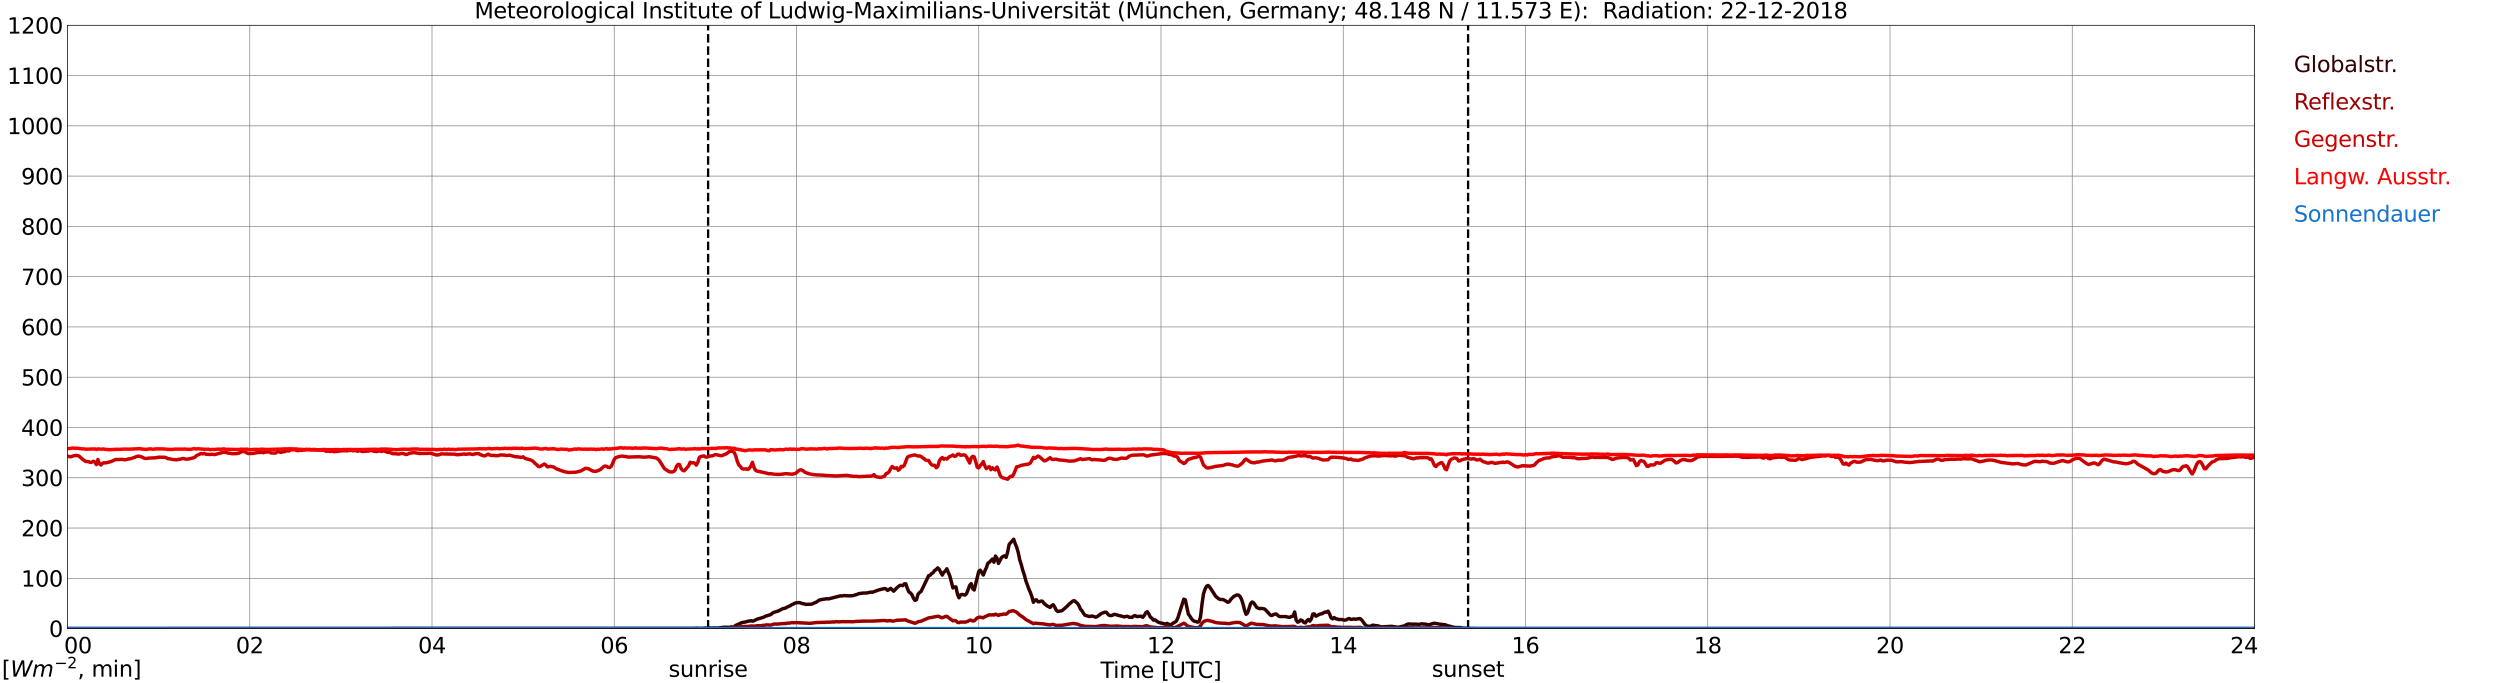 <?xml version="1.0" encoding="utf-8" standalone="no"?>
<!DOCTYPE svg PUBLIC "-//W3C//DTD SVG 1.1//EN"
  "http://www.w3.org/Graphics/SVG/1.1/DTD/svg11.dtd">
<svg xmlns:xlink="http://www.w3.org/1999/xlink" width="1085.4pt" height="296.64pt" viewBox="0 0 1085.4 296.64" xmlns="http://www.w3.org/2000/svg" version="1.1">
 <defs>
  <style type="text/css">*{stroke-linejoin: round; stroke-linecap: butt}</style>
 </defs>
 <g id="figure_1">
  <g id="patch_1">
   <path d="M 0 296.64 
L 1085.4 296.64 
L 1085.4 0 
L 0 0 
z
" style="fill: #ffffff"/>
  </g>
  <g id="axes_1">
   <g id="patch_2">
    <path d="M 29.306 272.909 
L 978.814 272.909 
L 978.814 10.976 
L 29.306 10.976 
z
" style="fill: #ffffff"/>
   </g>
   <g id="patch_3">
    <path d="M 978.814 272.909 
L 978.814 272.909 
L 978.814 10.976 
L 978.814 10.976 
z
" clip-path="url(#p17e236fd69)" style="fill: #d3d3d3; opacity: 0.25; stroke: #d3d3d3; stroke-linejoin: miter"/>
   </g>
   <g id="matplotlib.axis_1">
    <g id="xtick_1">
     <g id="line2d_1">
      <path d="M 29.306 272.909 
L 29.306 10.976 
" clip-path="url(#p17e236fd69)" style="fill: none; stroke: #808080; stroke-width: 0.3; stroke-linecap: square"/>
     </g>
     <g id="line2d_2"/>
     <g id="text_1">
      <!--    00 -->
      <g transform="translate(18.733 283.627) scale(0.095 -0.095)">
       <defs>
        <path id="DejaVuSans-20" transform="scale(0.016)"/>
        <path id="DejaVuSans-30" d="M 2034 4250 
Q 1547 4250 1301 3770 
Q 1056 3291 1056 2328 
Q 1056 1369 1301 889 
Q 1547 409 2034 409 
Q 2525 409 2770 889 
Q 3016 1369 3016 2328 
Q 3016 3291 2770 3770 
Q 2525 4250 2034 4250 
z
M 2034 4750 
Q 2819 4750 3233 4129 
Q 3647 3509 3647 2328 
Q 3647 1150 3233 529 
Q 2819 -91 2034 -91 
Q 1250 -91 836 529 
Q 422 1150 422 2328 
Q 422 3509 836 4129 
Q 1250 4750 2034 4750 
z
" transform="scale(0.016)"/>
       </defs>
       <use xlink:href="#DejaVuSans-20"/>
       <use xlink:href="#DejaVuSans-20" transform="translate(31.787 0)"/>
       <use xlink:href="#DejaVuSans-20" transform="translate(63.574 0)"/>
       <use xlink:href="#DejaVuSans-30" transform="translate(95.361 0)"/>
       <use xlink:href="#DejaVuSans-30" transform="translate(158.984 0)"/>
      </g>
     </g>
    </g>
    <g id="xtick_2">
     <g id="line2d_3">
      <path d="M 108.431 272.909 
L 108.431 10.976 
" clip-path="url(#p17e236fd69)" style="fill: none; stroke: #808080; stroke-width: 0.3; stroke-linecap: square"/>
     </g>
     <g id="line2d_4"/>
     <g id="text_2">
      <!-- 02 -->
      <g transform="translate(102.387 283.627) scale(0.095 -0.095)">
       <defs>
        <path id="DejaVuSans-32" d="M 1228 531 
L 3431 531 
L 3431 0 
L 469 0 
L 469 531 
Q 828 903 1448 1529 
Q 2069 2156 2228 2338 
Q 2531 2678 2651 2914 
Q 2772 3150 2772 3378 
Q 2772 3750 2511 3984 
Q 2250 4219 1831 4219 
Q 1534 4219 1204 4116 
Q 875 4013 500 3803 
L 500 4441 
Q 881 4594 1212 4672 
Q 1544 4750 1819 4750 
Q 2544 4750 2975 4387 
Q 3406 4025 3406 3419 
Q 3406 3131 3298 2873 
Q 3191 2616 2906 2266 
Q 2828 2175 2409 1742 
Q 1991 1309 1228 531 
z
" transform="scale(0.016)"/>
       </defs>
       <use xlink:href="#DejaVuSans-30"/>
       <use xlink:href="#DejaVuSans-32" transform="translate(63.623 0)"/>
      </g>
     </g>
    </g>
    <g id="xtick_3">
     <g id="line2d_5">
      <path d="M 187.557 272.909 
L 187.557 10.976 
" clip-path="url(#p17e236fd69)" style="fill: none; stroke: #808080; stroke-width: 0.3; stroke-linecap: square"/>
     </g>
     <g id="line2d_6"/>
     <g id="text_3">
      <!-- 04 -->
      <g transform="translate(181.513 283.627) scale(0.095 -0.095)">
       <defs>
        <path id="DejaVuSans-34" d="M 2419 4116 
L 825 1625 
L 2419 1625 
L 2419 4116 
z
M 2253 4666 
L 3047 4666 
L 3047 1625 
L 3713 1625 
L 3713 1100 
L 3047 1100 
L 3047 0 
L 2419 0 
L 2419 1100 
L 313 1100 
L 313 1709 
L 2253 4666 
z
" transform="scale(0.016)"/>
       </defs>
       <use xlink:href="#DejaVuSans-30"/>
       <use xlink:href="#DejaVuSans-34" transform="translate(63.623 0)"/>
      </g>
     </g>
    </g>
    <g id="xtick_4">
     <g id="line2d_7">
      <path d="M 266.683 272.909 
L 266.683 10.976 
" clip-path="url(#p17e236fd69)" style="fill: none; stroke: #808080; stroke-width: 0.3; stroke-linecap: square"/>
     </g>
     <g id="line2d_8"/>
     <g id="text_4">
      <!-- 06 -->
      <g transform="translate(260.638 283.627) scale(0.095 -0.095)">
       <defs>
        <path id="DejaVuSans-36" d="M 2113 2584 
Q 1688 2584 1439 2293 
Q 1191 2003 1191 1497 
Q 1191 994 1439 701 
Q 1688 409 2113 409 
Q 2538 409 2786 701 
Q 3034 994 3034 1497 
Q 3034 2003 2786 2293 
Q 2538 2584 2113 2584 
z
M 3366 4563 
L 3366 3988 
Q 3128 4100 2886 4159 
Q 2644 4219 2406 4219 
Q 1781 4219 1451 3797 
Q 1122 3375 1075 2522 
Q 1259 2794 1537 2939 
Q 1816 3084 2150 3084 
Q 2853 3084 3261 2657 
Q 3669 2231 3669 1497 
Q 3669 778 3244 343 
Q 2819 -91 2113 -91 
Q 1303 -91 875 529 
Q 447 1150 447 2328 
Q 447 3434 972 4092 
Q 1497 4750 2381 4750 
Q 2619 4750 2861 4703 
Q 3103 4656 3366 4563 
z
" transform="scale(0.016)"/>
       </defs>
       <use xlink:href="#DejaVuSans-30"/>
       <use xlink:href="#DejaVuSans-36" transform="translate(63.623 0)"/>
      </g>
     </g>
    </g>
    <g id="xtick_5">
     <g id="line2d_9">
      <path d="M 345.808 272.909 
L 345.808 10.976 
" clip-path="url(#p17e236fd69)" style="fill: none; stroke: #808080; stroke-width: 0.3; stroke-linecap: square"/>
     </g>
     <g id="line2d_10"/>
     <g id="text_5">
      <!-- 08 -->
      <g transform="translate(339.764 283.627) scale(0.095 -0.095)">
       <defs>
        <path id="DejaVuSans-38" d="M 2034 2216 
Q 1584 2216 1326 1975 
Q 1069 1734 1069 1313 
Q 1069 891 1326 650 
Q 1584 409 2034 409 
Q 2484 409 2743 651 
Q 3003 894 3003 1313 
Q 3003 1734 2745 1975 
Q 2488 2216 2034 2216 
z
M 1403 2484 
Q 997 2584 770 2862 
Q 544 3141 544 3541 
Q 544 4100 942 4425 
Q 1341 4750 2034 4750 
Q 2731 4750 3128 4425 
Q 3525 4100 3525 3541 
Q 3525 3141 3298 2862 
Q 3072 2584 2669 2484 
Q 3125 2378 3379 2068 
Q 3634 1759 3634 1313 
Q 3634 634 3220 271 
Q 2806 -91 2034 -91 
Q 1263 -91 848 271 
Q 434 634 434 1313 
Q 434 1759 690 2068 
Q 947 2378 1403 2484 
z
M 1172 3481 
Q 1172 3119 1398 2916 
Q 1625 2713 2034 2713 
Q 2441 2713 2670 2916 
Q 2900 3119 2900 3481 
Q 2900 3844 2670 4047 
Q 2441 4250 2034 4250 
Q 1625 4250 1398 4047 
Q 1172 3844 1172 3481 
z
" transform="scale(0.016)"/>
       </defs>
       <use xlink:href="#DejaVuSans-30"/>
       <use xlink:href="#DejaVuSans-38" transform="translate(63.623 0)"/>
      </g>
     </g>
    </g>
    <g id="xtick_6">
     <g id="line2d_11">
      <path d="M 424.934 272.909 
L 424.934 10.976 
" clip-path="url(#p17e236fd69)" style="fill: none; stroke: #808080; stroke-width: 0.3; stroke-linecap: square"/>
     </g>
     <g id="line2d_12"/>
     <g id="text_6">
      <!-- 10 -->
      <g transform="translate(418.89 283.627) scale(0.095 -0.095)">
       <defs>
        <path id="DejaVuSans-31" d="M 794 531 
L 1825 531 
L 1825 4091 
L 703 3866 
L 703 4441 
L 1819 4666 
L 2450 4666 
L 2450 531 
L 3481 531 
L 3481 0 
L 794 0 
L 794 531 
z
" transform="scale(0.016)"/>
       </defs>
       <use xlink:href="#DejaVuSans-31"/>
       <use xlink:href="#DejaVuSans-30" transform="translate(63.623 0)"/>
      </g>
     </g>
    </g>
    <g id="xtick_7">
     <g id="line2d_13">
      <path d="M 504.06 272.909 
L 504.06 10.976 
" clip-path="url(#p17e236fd69)" style="fill: none; stroke: #808080; stroke-width: 0.3; stroke-linecap: square"/>
     </g>
     <g id="line2d_14"/>
     <g id="text_7">
      <!-- 12 -->
      <g transform="translate(498.015 283.627) scale(0.095 -0.095)">
       <use xlink:href="#DejaVuSans-31"/>
       <use xlink:href="#DejaVuSans-32" transform="translate(63.623 0)"/>
      </g>
     </g>
    </g>
    <g id="xtick_8">
     <g id="line2d_15">
      <path d="M 583.185 272.909 
L 583.185 10.976 
" clip-path="url(#p17e236fd69)" style="fill: none; stroke: #808080; stroke-width: 0.3; stroke-linecap: square"/>
     </g>
     <g id="line2d_16"/>
     <g id="text_8">
      <!-- 14 -->
      <g transform="translate(577.141 283.627) scale(0.095 -0.095)">
       <use xlink:href="#DejaVuSans-31"/>
       <use xlink:href="#DejaVuSans-34" transform="translate(63.623 0)"/>
      </g>
     </g>
    </g>
    <g id="xtick_9">
     <g id="line2d_17">
      <path d="M 662.311 272.909 
L 662.311 10.976 
" clip-path="url(#p17e236fd69)" style="fill: none; stroke: #808080; stroke-width: 0.3; stroke-linecap: square"/>
     </g>
     <g id="line2d_18"/>
     <g id="text_9">
      <!-- 16 -->
      <g transform="translate(656.267 283.627) scale(0.095 -0.095)">
       <use xlink:href="#DejaVuSans-31"/>
       <use xlink:href="#DejaVuSans-36" transform="translate(63.623 0)"/>
      </g>
     </g>
    </g>
    <g id="xtick_10">
     <g id="line2d_19">
      <path d="M 741.437 272.909 
L 741.437 10.976 
" clip-path="url(#p17e236fd69)" style="fill: none; stroke: #808080; stroke-width: 0.3; stroke-linecap: square"/>
     </g>
     <g id="line2d_20"/>
     <g id="text_10">
      <!-- 18 -->
      <g transform="translate(735.392 283.627) scale(0.095 -0.095)">
       <use xlink:href="#DejaVuSans-31"/>
       <use xlink:href="#DejaVuSans-38" transform="translate(63.623 0)"/>
      </g>
     </g>
    </g>
    <g id="xtick_11">
     <g id="line2d_21">
      <path d="M 820.562 272.909 
L 820.562 10.976 
" clip-path="url(#p17e236fd69)" style="fill: none; stroke: #808080; stroke-width: 0.3; stroke-linecap: square"/>
     </g>
     <g id="line2d_22"/>
     <g id="text_11">
      <!-- 20 -->
      <g transform="translate(814.518 283.627) scale(0.095 -0.095)">
       <use xlink:href="#DejaVuSans-32"/>
       <use xlink:href="#DejaVuSans-30" transform="translate(63.623 0)"/>
      </g>
     </g>
    </g>
    <g id="xtick_12">
     <g id="line2d_23">
      <path d="M 899.688 272.909 
L 899.688 10.976 
" clip-path="url(#p17e236fd69)" style="fill: none; stroke: #808080; stroke-width: 0.3; stroke-linecap: square"/>
     </g>
     <g id="line2d_24"/>
     <g id="text_12">
      <!-- 22 -->
      <g transform="translate(893.644 283.627) scale(0.095 -0.095)">
       <use xlink:href="#DejaVuSans-32"/>
       <use xlink:href="#DejaVuSans-32" transform="translate(63.623 0)"/>
      </g>
     </g>
    </g>
    <g id="xtick_13">
     <g id="line2d_25">
      <path d="M 978.814 272.909 
L 978.814 10.976 
" clip-path="url(#p17e236fd69)" style="fill: none; stroke: #808080; stroke-width: 0.3; stroke-linecap: square"/>
     </g>
     <g id="line2d_26"/>
     <g id="text_13">
      <!-- 24    -->
      <g transform="translate(968.241 283.627) scale(0.095 -0.095)">
       <use xlink:href="#DejaVuSans-32"/>
       <use xlink:href="#DejaVuSans-34" transform="translate(63.623 0)"/>
       <use xlink:href="#DejaVuSans-20" transform="translate(127.246 0)"/>
       <use xlink:href="#DejaVuSans-20" transform="translate(159.033 0)"/>
       <use xlink:href="#DejaVuSans-20" transform="translate(190.82 0)"/>
      </g>
     </g>
    </g>
    <g id="text_14">
     <!-- Time [UTC] -->
     <g transform="translate(477.806 294.322) scale(0.095 -0.095)">
      <defs>
       <path id="DejaVuSans-54" d="M -19 4666 
L 3928 4666 
L 3928 4134 
L 2272 4134 
L 2272 0 
L 1638 0 
L 1638 4134 
L -19 4134 
L -19 4666 
z
" transform="scale(0.016)"/>
       <path id="DejaVuSans-69" d="M 603 3500 
L 1178 3500 
L 1178 0 
L 603 0 
L 603 3500 
z
M 603 4863 
L 1178 4863 
L 1178 4134 
L 603 4134 
L 603 4863 
z
" transform="scale(0.016)"/>
       <path id="DejaVuSans-6d" d="M 3328 2828 
Q 3544 3216 3844 3400 
Q 4144 3584 4550 3584 
Q 5097 3584 5394 3201 
Q 5691 2819 5691 2113 
L 5691 0 
L 5113 0 
L 5113 2094 
Q 5113 2597 4934 2840 
Q 4756 3084 4391 3084 
Q 3944 3084 3684 2787 
Q 3425 2491 3425 1978 
L 3425 0 
L 2847 0 
L 2847 2094 
Q 2847 2600 2669 2842 
Q 2491 3084 2119 3084 
Q 1678 3084 1418 2786 
Q 1159 2488 1159 1978 
L 1159 0 
L 581 0 
L 581 3500 
L 1159 3500 
L 1159 2956 
Q 1356 3278 1631 3431 
Q 1906 3584 2284 3584 
Q 2666 3584 2933 3390 
Q 3200 3197 3328 2828 
z
" transform="scale(0.016)"/>
       <path id="DejaVuSans-65" d="M 3597 1894 
L 3597 1613 
L 953 1613 
Q 991 1019 1311 708 
Q 1631 397 2203 397 
Q 2534 397 2845 478 
Q 3156 559 3463 722 
L 3463 178 
Q 3153 47 2828 -22 
Q 2503 -91 2169 -91 
Q 1331 -91 842 396 
Q 353 884 353 1716 
Q 353 2575 817 3079 
Q 1281 3584 2069 3584 
Q 2775 3584 3186 3129 
Q 3597 2675 3597 1894 
z
M 3022 2063 
Q 3016 2534 2758 2815 
Q 2500 3097 2075 3097 
Q 1594 3097 1305 2825 
Q 1016 2553 972 2059 
L 3022 2063 
z
" transform="scale(0.016)"/>
       <path id="DejaVuSans-5b" d="M 550 4863 
L 1875 4863 
L 1875 4416 
L 1125 4416 
L 1125 -397 
L 1875 -397 
L 1875 -844 
L 550 -844 
L 550 4863 
z
" transform="scale(0.016)"/>
       <path id="DejaVuSans-55" d="M 556 4666 
L 1191 4666 
L 1191 1831 
Q 1191 1081 1462 751 
Q 1734 422 2344 422 
Q 2950 422 3222 751 
Q 3494 1081 3494 1831 
L 3494 4666 
L 4128 4666 
L 4128 1753 
Q 4128 841 3676 375 
Q 3225 -91 2344 -91 
Q 1459 -91 1007 375 
Q 556 841 556 1753 
L 556 4666 
z
" transform="scale(0.016)"/>
       <path id="DejaVuSans-43" d="M 4122 4306 
L 4122 3641 
Q 3803 3938 3442 4084 
Q 3081 4231 2675 4231 
Q 1875 4231 1450 3742 
Q 1025 3253 1025 2328 
Q 1025 1406 1450 917 
Q 1875 428 2675 428 
Q 3081 428 3442 575 
Q 3803 722 4122 1019 
L 4122 359 
Q 3791 134 3420 21 
Q 3050 -91 2638 -91 
Q 1578 -91 968 557 
Q 359 1206 359 2328 
Q 359 3453 968 4101 
Q 1578 4750 2638 4750 
Q 3056 4750 3426 4639 
Q 3797 4528 4122 4306 
z
" transform="scale(0.016)"/>
       <path id="DejaVuSans-5d" d="M 1947 4863 
L 1947 -844 
L 622 -844 
L 622 -397 
L 1369 -397 
L 1369 4416 
L 622 4416 
L 622 4863 
L 1947 4863 
z
" transform="scale(0.016)"/>
      </defs>
      <use xlink:href="#DejaVuSans-54"/>
      <use xlink:href="#DejaVuSans-69" transform="translate(57.959 0)"/>
      <use xlink:href="#DejaVuSans-6d" transform="translate(85.742 0)"/>
      <use xlink:href="#DejaVuSans-65" transform="translate(183.154 0)"/>
      <use xlink:href="#DejaVuSans-20" transform="translate(244.678 0)"/>
      <use xlink:href="#DejaVuSans-5b" transform="translate(276.465 0)"/>
      <use xlink:href="#DejaVuSans-55" transform="translate(315.479 0)"/>
      <use xlink:href="#DejaVuSans-54" transform="translate(388.672 0)"/>
      <use xlink:href="#DejaVuSans-43" transform="translate(443.881 0)"/>
      <use xlink:href="#DejaVuSans-5d" transform="translate(513.705 0)"/>
     </g>
    </g>
   </g>
   <g id="matplotlib.axis_2">
    <g id="ytick_1">
     <g id="line2d_27">
      <path d="M 29.306 272.909 
L 978.814 272.909 
" clip-path="url(#p17e236fd69)" style="fill: none; stroke: #808080; stroke-width: 0.3; stroke-linecap: square"/>
     </g>
     <g id="line2d_28"/>
     <g id="text_15">
      <!-- 0 -->
      <g transform="translate(21.261 276.518) scale(0.095 -0.095)">
       <use xlink:href="#DejaVuSans-30"/>
      </g>
     </g>
    </g>
    <g id="ytick_2">
     <g id="line2d_29">
      <path d="M 29.306 251.081 
L 978.814 251.081 
" clip-path="url(#p17e236fd69)" style="fill: none; stroke: #808080; stroke-width: 0.3; stroke-linecap: square"/>
     </g>
     <g id="line2d_30"/>
     <g id="text_16">
      <!-- 100 -->
      <g transform="translate(9.173 254.69) scale(0.095 -0.095)">
       <use xlink:href="#DejaVuSans-31"/>
       <use xlink:href="#DejaVuSans-30" transform="translate(63.623 0)"/>
       <use xlink:href="#DejaVuSans-30" transform="translate(127.246 0)"/>
      </g>
     </g>
    </g>
    <g id="ytick_3">
     <g id="line2d_31">
      <path d="M 29.306 229.253 
L 978.814 229.253 
" clip-path="url(#p17e236fd69)" style="fill: none; stroke: #808080; stroke-width: 0.3; stroke-linecap: square"/>
     </g>
     <g id="line2d_32"/>
     <g id="text_17">
      <!-- 200 -->
      <g transform="translate(9.173 232.863) scale(0.095 -0.095)">
       <use xlink:href="#DejaVuSans-32"/>
       <use xlink:href="#DejaVuSans-30" transform="translate(63.623 0)"/>
       <use xlink:href="#DejaVuSans-30" transform="translate(127.246 0)"/>
      </g>
     </g>
    </g>
    <g id="ytick_4">
     <g id="line2d_33">
      <path d="M 29.306 207.426 
L 978.814 207.426 
" clip-path="url(#p17e236fd69)" style="fill: none; stroke: #808080; stroke-width: 0.3; stroke-linecap: square"/>
     </g>
     <g id="line2d_34"/>
     <g id="text_18">
      <!-- 300 -->
      <g transform="translate(9.173 211.035) scale(0.095 -0.095)">
       <defs>
        <path id="DejaVuSans-33" d="M 2597 2516 
Q 3050 2419 3304 2112 
Q 3559 1806 3559 1356 
Q 3559 666 3084 287 
Q 2609 -91 1734 -91 
Q 1441 -91 1130 -33 
Q 819 25 488 141 
L 488 750 
Q 750 597 1062 519 
Q 1375 441 1716 441 
Q 2309 441 2620 675 
Q 2931 909 2931 1356 
Q 2931 1769 2642 2001 
Q 2353 2234 1838 2234 
L 1294 2234 
L 1294 2753 
L 1863 2753 
Q 2328 2753 2575 2939 
Q 2822 3125 2822 3475 
Q 2822 3834 2567 4026 
Q 2313 4219 1838 4219 
Q 1578 4219 1281 4162 
Q 984 4106 628 3988 
L 628 4550 
Q 988 4650 1302 4700 
Q 1616 4750 1894 4750 
Q 2613 4750 3031 4423 
Q 3450 4097 3450 3541 
Q 3450 3153 3228 2886 
Q 3006 2619 2597 2516 
z
" transform="scale(0.016)"/>
       </defs>
       <use xlink:href="#DejaVuSans-33"/>
       <use xlink:href="#DejaVuSans-30" transform="translate(63.623 0)"/>
       <use xlink:href="#DejaVuSans-30" transform="translate(127.246 0)"/>
      </g>
     </g>
    </g>
    <g id="ytick_5">
     <g id="line2d_35">
      <path d="M 29.306 185.598 
L 978.814 185.598 
" clip-path="url(#p17e236fd69)" style="fill: none; stroke: #808080; stroke-width: 0.3; stroke-linecap: square"/>
     </g>
     <g id="line2d_36"/>
     <g id="text_19">
      <!-- 400 -->
      <g transform="translate(9.173 189.207) scale(0.095 -0.095)">
       <use xlink:href="#DejaVuSans-34"/>
       <use xlink:href="#DejaVuSans-30" transform="translate(63.623 0)"/>
       <use xlink:href="#DejaVuSans-30" transform="translate(127.246 0)"/>
      </g>
     </g>
    </g>
    <g id="ytick_6">
     <g id="line2d_37">
      <path d="M 29.306 163.77 
L 978.814 163.77 
" clip-path="url(#p17e236fd69)" style="fill: none; stroke: #808080; stroke-width: 0.3; stroke-linecap: square"/>
     </g>
     <g id="line2d_38"/>
     <g id="text_20">
      <!-- 500 -->
      <g transform="translate(9.173 167.379) scale(0.095 -0.095)">
       <defs>
        <path id="DejaVuSans-35" d="M 691 4666 
L 3169 4666 
L 3169 4134 
L 1269 4134 
L 1269 2991 
Q 1406 3038 1543 3061 
Q 1681 3084 1819 3084 
Q 2600 3084 3056 2656 
Q 3513 2228 3513 1497 
Q 3513 744 3044 326 
Q 2575 -91 1722 -91 
Q 1428 -91 1123 -41 
Q 819 9 494 109 
L 494 744 
Q 775 591 1075 516 
Q 1375 441 1709 441 
Q 2250 441 2565 725 
Q 2881 1009 2881 1497 
Q 2881 1984 2565 2268 
Q 2250 2553 1709 2553 
Q 1456 2553 1204 2497 
Q 953 2441 691 2322 
L 691 4666 
z
" transform="scale(0.016)"/>
       </defs>
       <use xlink:href="#DejaVuSans-35"/>
       <use xlink:href="#DejaVuSans-30" transform="translate(63.623 0)"/>
       <use xlink:href="#DejaVuSans-30" transform="translate(127.246 0)"/>
      </g>
     </g>
    </g>
    <g id="ytick_7">
     <g id="line2d_39">
      <path d="M 29.306 141.942 
L 978.814 141.942 
" clip-path="url(#p17e236fd69)" style="fill: none; stroke: #808080; stroke-width: 0.3; stroke-linecap: square"/>
     </g>
     <g id="line2d_40"/>
     <g id="text_21">
      <!-- 600 -->
      <g transform="translate(9.173 145.551) scale(0.095 -0.095)">
       <use xlink:href="#DejaVuSans-36"/>
       <use xlink:href="#DejaVuSans-30" transform="translate(63.623 0)"/>
       <use xlink:href="#DejaVuSans-30" transform="translate(127.246 0)"/>
      </g>
     </g>
    </g>
    <g id="ytick_8">
     <g id="line2d_41">
      <path d="M 29.306 120.114 
L 978.814 120.114 
" clip-path="url(#p17e236fd69)" style="fill: none; stroke: #808080; stroke-width: 0.3; stroke-linecap: square"/>
     </g>
     <g id="line2d_42"/>
     <g id="text_22">
      <!-- 700 -->
      <g transform="translate(9.173 123.724) scale(0.095 -0.095)">
       <defs>
        <path id="DejaVuSans-37" d="M 525 4666 
L 3525 4666 
L 3525 4397 
L 1831 0 
L 1172 0 
L 2766 4134 
L 525 4134 
L 525 4666 
z
" transform="scale(0.016)"/>
       </defs>
       <use xlink:href="#DejaVuSans-37"/>
       <use xlink:href="#DejaVuSans-30" transform="translate(63.623 0)"/>
       <use xlink:href="#DejaVuSans-30" transform="translate(127.246 0)"/>
      </g>
     </g>
    </g>
    <g id="ytick_9">
     <g id="line2d_43">
      <path d="M 29.306 98.287 
L 978.814 98.287 
" clip-path="url(#p17e236fd69)" style="fill: none; stroke: #808080; stroke-width: 0.3; stroke-linecap: square"/>
     </g>
     <g id="line2d_44"/>
     <g id="text_23">
      <!-- 800 -->
      <g transform="translate(9.173 101.896) scale(0.095 -0.095)">
       <use xlink:href="#DejaVuSans-38"/>
       <use xlink:href="#DejaVuSans-30" transform="translate(63.623 0)"/>
       <use xlink:href="#DejaVuSans-30" transform="translate(127.246 0)"/>
      </g>
     </g>
    </g>
    <g id="ytick_10">
     <g id="line2d_45">
      <path d="M 29.306 76.459 
L 978.814 76.459 
" clip-path="url(#p17e236fd69)" style="fill: none; stroke: #808080; stroke-width: 0.3; stroke-linecap: square"/>
     </g>
     <g id="line2d_46"/>
     <g id="text_24">
      <!-- 900 -->
      <g transform="translate(9.173 80.068) scale(0.095 -0.095)">
       <defs>
        <path id="DejaVuSans-39" d="M 703 97 
L 703 672 
Q 941 559 1184 500 
Q 1428 441 1663 441 
Q 2288 441 2617 861 
Q 2947 1281 2994 2138 
Q 2813 1869 2534 1725 
Q 2256 1581 1919 1581 
Q 1219 1581 811 2004 
Q 403 2428 403 3163 
Q 403 3881 828 4315 
Q 1253 4750 1959 4750 
Q 2769 4750 3195 4129 
Q 3622 3509 3622 2328 
Q 3622 1225 3098 567 
Q 2575 -91 1691 -91 
Q 1453 -91 1209 -44 
Q 966 3 703 97 
z
M 1959 2075 
Q 2384 2075 2632 2365 
Q 2881 2656 2881 3163 
Q 2881 3666 2632 3958 
Q 2384 4250 1959 4250 
Q 1534 4250 1286 3958 
Q 1038 3666 1038 3163 
Q 1038 2656 1286 2365 
Q 1534 2075 1959 2075 
z
" transform="scale(0.016)"/>
       </defs>
       <use xlink:href="#DejaVuSans-39"/>
       <use xlink:href="#DejaVuSans-30" transform="translate(63.623 0)"/>
       <use xlink:href="#DejaVuSans-30" transform="translate(127.246 0)"/>
      </g>
     </g>
    </g>
    <g id="ytick_11">
     <g id="line2d_47">
      <path d="M 29.306 54.631 
L 978.814 54.631 
" clip-path="url(#p17e236fd69)" style="fill: none; stroke: #808080; stroke-width: 0.3; stroke-linecap: square"/>
     </g>
     <g id="line2d_48"/>
     <g id="text_25">
      <!-- 1000 -->
      <g transform="translate(3.128 58.24) scale(0.095 -0.095)">
       <use xlink:href="#DejaVuSans-31"/>
       <use xlink:href="#DejaVuSans-30" transform="translate(63.623 0)"/>
       <use xlink:href="#DejaVuSans-30" transform="translate(127.246 0)"/>
       <use xlink:href="#DejaVuSans-30" transform="translate(190.869 0)"/>
      </g>
     </g>
    </g>
    <g id="ytick_12">
     <g id="line2d_49">
      <path d="M 29.306 32.803 
L 978.814 32.803 
" clip-path="url(#p17e236fd69)" style="fill: none; stroke: #808080; stroke-width: 0.3; stroke-linecap: square"/>
     </g>
     <g id="line2d_50"/>
     <g id="text_26">
      <!-- 1100 -->
      <g transform="translate(3.128 36.413) scale(0.095 -0.095)">
       <use xlink:href="#DejaVuSans-31"/>
       <use xlink:href="#DejaVuSans-31" transform="translate(63.623 0)"/>
       <use xlink:href="#DejaVuSans-30" transform="translate(127.246 0)"/>
       <use xlink:href="#DejaVuSans-30" transform="translate(190.869 0)"/>
      </g>
     </g>
    </g>
    <g id="ytick_13">
     <g id="line2d_51">
      <path d="M 29.306 10.976 
L 978.814 10.976 
" clip-path="url(#p17e236fd69)" style="fill: none; stroke: #808080; stroke-width: 0.3; stroke-linecap: square"/>
     </g>
     <g id="line2d_52"/>
     <g id="text_27">
      <!-- 1200 -->
      <g transform="translate(3.128 14.585) scale(0.095 -0.095)">
       <use xlink:href="#DejaVuSans-31"/>
       <use xlink:href="#DejaVuSans-32" transform="translate(63.623 0)"/>
       <use xlink:href="#DejaVuSans-30" transform="translate(127.246 0)"/>
       <use xlink:href="#DejaVuSans-30" transform="translate(190.869 0)"/>
      </g>
     </g>
    </g>
   </g>
   <g id="line2d_53">
    <path d="M 307.432 272.909 
L 307.432 10.976 
" clip-path="url(#p17e236fd69)" style="fill: none; stroke-dasharray: 3.7,1.6; stroke-dashoffset: 0; stroke: #000000"/>
   </g>
   <g id="line2d_54">
    <path d="M 637.386 272.909 
L 637.386 10.976 
" clip-path="url(#p17e236fd69)" style="fill: none; stroke-dasharray: 3.7,1.6; stroke-dashoffset: 0; stroke: #000000"/>
   </g>
   <g id="line2d_55">
    <path d="M 29.306 272.909 
L 301.63 272.828 
L 302.289 272.723 
L 302.949 272.806 
L 303.608 272.765 
L 304.267 272.85 
L 306.246 272.701 
L 307.564 272.616 
L 308.883 272.701 
L 310.202 272.638 
L 311.521 272.701 
L 314.158 272.341 
L 316.136 272.341 
L 316.796 272.385 
L 317.455 272.13 
L 318.114 272.405 
L 318.774 272.088 
L 319.433 271.516 
L 322.071 270.333 
L 324.049 269.951 
L 324.708 269.698 
L 325.368 269.656 
L 326.027 269.464 
L 326.686 269.676 
L 327.346 269.508 
L 328.665 268.831 
L 331.302 268.048 
L 332.621 267.434 
L 334.599 266.843 
L 335.258 266.293 
L 335.918 265.891 
L 337.896 265.278 
L 339.874 264.241 
L 340.533 264.136 
L 341.193 263.903 
L 341.852 263.501 
L 343.171 262.951 
L 343.83 262.464 
L 344.49 262.231 
L 345.149 261.829 
L 346.468 261.617 
L 347.127 261.617 
L 348.446 262.084 
L 349.105 262.148 
L 349.765 262.379 
L 351.743 262.338 
L 352.402 262.296 
L 354.38 261.427 
L 355.699 260.539 
L 357.018 260.244 
L 358.996 259.947 
L 359.655 260.033 
L 364.93 258.679 
L 365.59 258.743 
L 366.249 258.572 
L 367.568 258.636 
L 368.887 258.699 
L 370.206 258.636 
L 372.184 258.044 
L 372.843 257.728 
L 374.821 257.472 
L 376.14 257.472 
L 378.118 257.071 
L 378.777 257.114 
L 381.415 256.16 
L 384.053 255.506 
L 384.712 255.717 
L 385.371 256.331 
L 386.69 255.442 
L 388.009 256.669 
L 389.328 255.252 
L 390.646 254.152 
L 391.306 254.13 
L 391.965 254.257 
L 392.624 253.476 
L 393.284 253.476 
L 393.943 255.506 
L 394.603 257.007 
L 395.262 257.409 
L 395.921 258.193 
L 396.581 259.714 
L 397.24 260.666 
L 397.899 260.391 
L 398.559 258.022 
L 399.218 257.26 
L 399.878 256.817 
L 403.175 249.944 
L 403.834 249.732 
L 404.493 249.012 
L 405.153 248.61 
L 405.812 247.637 
L 406.471 247.279 
L 407.131 246.539 
L 407.79 247.194 
L 408.45 248.569 
L 409.109 249.669 
L 409.768 248.42 
L 410.428 247.955 
L 411.087 246.94 
L 412.406 250.175 
L 413.725 255.252 
L 414.384 254.851 
L 415.043 254.829 
L 415.703 258.003 
L 416.362 259.524 
L 417.022 258.275 
L 417.681 258.044 
L 419 258.361 
L 419.659 257.706 
L 420.978 254.174 
L 421.637 253.39 
L 422.297 255.591 
L 422.956 256.16 
L 424.934 248.082 
L 425.593 247.554 
L 426.912 249.647 
L 427.572 247.892 
L 428.231 246.517 
L 428.89 244.55 
L 429.55 244.085 
L 430.869 242.73 
L 431.528 244.085 
L 432.187 241.42 
L 432.847 242.308 
L 433.506 244.613 
L 434.825 242.075 
L 435.484 241.566 
L 436.144 241.313 
L 436.803 241.99 
L 437.462 239.726 
L 438.122 236.406 
L 438.781 235.581 
L 439.44 234.946 
L 440.1 234.123 
L 440.759 236.068 
L 441.419 237.591 
L 442.078 239.918 
L 442.737 243.09 
L 443.397 245.142 
L 444.056 247.637 
L 444.716 249.584 
L 445.375 252.122 
L 446.694 255.739 
L 447.353 257.219 
L 448.012 259.101 
L 448.672 261.491 
L 449.331 260.539 
L 449.991 260.412 
L 450.65 261.259 
L 451.309 261.237 
L 451.969 260.941 
L 452.628 261.069 
L 453.287 261.958 
L 454.606 263.056 
L 455.925 263.713 
L 456.584 262.973 
L 457.244 262.549 
L 457.903 263.523 
L 458.563 264.918 
L 459.222 265.446 
L 460.541 265.278 
L 461.2 265.044 
L 463.178 263.331 
L 463.838 262.613 
L 465.816 260.921 
L 466.475 260.814 
L 467.794 261.958 
L 468.453 262.992 
L 469.113 264.475 
L 469.772 265.193 
L 470.431 266.334 
L 471.091 267.14 
L 473.069 267.688 
L 473.728 267.478 
L 474.388 267.498 
L 475.706 267.943 
L 476.366 267.688 
L 477.685 266.716 
L 478.344 266.271 
L 479.663 265.784 
L 480.322 265.806 
L 480.981 266.631 
L 481.641 267.181 
L 482.3 267.266 
L 482.96 267.14 
L 483.619 266.758 
L 484.278 266.78 
L 485.597 267.181 
L 488.235 267.836 
L 488.894 267.605 
L 489.553 267.583 
L 490.213 267.963 
L 491.532 268.028 
L 492.191 267.434 
L 492.85 267.266 
L 493.51 267.688 
L 495.488 267.52 
L 496.147 268.028 
L 496.807 267.203 
L 497.466 266.018 
L 498.125 265.594 
L 498.785 266.568 
L 499.444 267.943 
L 500.103 268.366 
L 500.763 269.255 
L 501.422 269.106 
L 502.741 270.058 
L 503.4 270.333 
L 506.038 270.946 
L 506.697 270.65 
L 507.357 271.01 
L 508.016 271.158 
L 508.675 271.115 
L 509.335 270.482 
L 509.994 270.207 
L 510.654 269.72 
L 511.313 268.471 
L 513.95 260.137 
L 514.61 260.412 
L 515.929 266.609 
L 516.588 267.478 
L 517.247 268.535 
L 517.907 269.318 
L 518.566 269.739 
L 519.226 269.825 
L 519.885 270.121 
L 520.544 269.931 
L 521.204 267.943 
L 521.863 262.252 
L 522.522 257.769 
L 523.182 255.781 
L 523.841 254.512 
L 524.501 254.194 
L 525.16 254.829 
L 526.479 256.796 
L 527.797 258.889 
L 529.116 259.989 
L 529.776 260.244 
L 531.094 260.308 
L 532.413 261.069 
L 533.073 261.491 
L 533.732 261.216 
L 534.391 260.201 
L 535.71 258.911 
L 537.029 258.297 
L 537.688 258.341 
L 538.348 258.911 
L 539.007 260.159 
L 539.666 262.189 
L 540.326 264.854 
L 540.985 266.694 
L 541.644 266.123 
L 542.963 262.084 
L 543.623 261.364 
L 544.282 261.724 
L 545.601 263.691 
L 546.26 264.051 
L 546.919 264.241 
L 547.579 264.136 
L 548.898 264.346 
L 549.557 264.854 
L 551.535 267.055 
L 552.195 267.244 
L 552.854 266.865 
L 553.513 266.631 
L 554.173 266.59 
L 554.832 267.244 
L 555.491 267.688 
L 558.129 267.688 
L 559.448 267.984 
L 560.107 267.984 
L 560.766 267.605 
L 561.426 267.52 
L 562.085 265.701 
L 562.745 269.255 
L 563.404 270.121 
L 564.063 269.846 
L 564.723 269.148 
L 565.382 269.464 
L 566.042 270.207 
L 566.701 270.46 
L 567.36 269.53 
L 568.02 268.98 
L 568.679 269.676 
L 569.338 268.641 
L 569.998 266.59 
L 570.657 266.526 
L 571.317 267.541 
L 572.635 266.821 
L 573.295 266.546 
L 573.954 266.461 
L 575.273 265.701 
L 575.932 265.784 
L 576.592 265.341 
L 577.251 266.59 
L 577.91 268.281 
L 578.57 268.683 
L 579.229 268.111 
L 579.889 268.641 
L 580.548 268.724 
L 581.207 268.999 
L 582.526 268.936 
L 583.185 269.148 
L 583.845 269.233 
L 584.504 269.126 
L 585.164 268.705 
L 585.823 268.556 
L 586.482 268.917 
L 587.142 268.873 
L 587.801 268.705 
L 588.46 268.851 
L 590.439 268.556 
L 591.098 269.063 
L 591.757 269.868 
L 592.417 270.903 
L 593.076 271.56 
L 593.736 271.835 
L 595.054 271.94 
L 595.714 271.475 
L 596.373 271.433 
L 597.032 271.623 
L 597.692 271.623 
L 598.351 271.75 
L 599.67 272.173 
L 604.286 271.918 
L 604.945 272.088 
L 606.264 272.237 
L 606.923 272.322 
L 607.582 272.237 
L 608.901 271.898 
L 609.561 271.813 
L 610.879 271.051 
L 611.539 270.883 
L 612.198 270.966 
L 612.858 270.925 
L 613.517 271.051 
L 614.176 270.946 
L 616.154 271.073 
L 617.473 270.82 
L 618.133 270.966 
L 618.792 270.946 
L 620.111 271.263 
L 621.429 270.946 
L 622.089 270.691 
L 622.748 270.586 
L 625.386 271.029 
L 627.364 271.222 
L 628.683 271.728 
L 629.342 271.835 
L 630.661 272.237 
L 631.98 272.448 
L 633.958 272.468 
L 635.276 272.701 
L 639.892 272.891 
L 644.508 272.909 
L 978.154 272.909 
L 978.154 272.909 
" clip-path="url(#p17e236fd69)" style="fill: none; stroke: #330000; stroke-width: 1.5; stroke-linecap: square"/>
   </g>
   <g id="line2d_56">
    <path d="M 29.306 272.909 
L 316.796 272.909 
L 317.455 272.49 
L 318.114 272.909 
L 318.774 272.49 
L 319.433 272.319 
L 320.093 272.426 
L 320.752 272.193 
L 321.411 272.193 
L 322.071 272.023 
L 322.73 272.088 
L 323.39 271.981 
L 324.708 271.981 
L 326.027 271.791 
L 328.005 271.833 
L 328.665 271.665 
L 329.983 271.684 
L 330.643 271.665 
L 331.302 271.453 
L 331.961 271.516 
L 332.621 271.283 
L 334.599 271.409 
L 335.918 270.966 
L 336.577 270.903 
L 337.236 270.966 
L 340.533 270.691 
L 341.193 270.754 
L 341.852 270.501 
L 342.512 270.564 
L 343.83 270.311 
L 344.49 270.375 
L 345.808 270.311 
L 351.743 270.628 
L 354.38 270.289 
L 357.677 270.183 
L 358.337 270.204 
L 358.996 270.078 
L 359.655 270.163 
L 361.634 270.014 
L 362.293 270.056 
L 362.952 269.888 
L 364.271 269.993 
L 365.59 269.888 
L 368.227 269.907 
L 369.546 269.929 
L 370.206 269.951 
L 371.524 269.803 
L 374.821 269.676 
L 376.14 269.654 
L 378.777 269.654 
L 384.053 269.379 
L 385.371 269.613 
L 386.031 269.443 
L 386.69 269.443 
L 387.349 269.654 
L 388.009 269.635 
L 389.328 269.294 
L 393.284 269.126 
L 393.943 269.55 
L 397.24 270.606 
L 397.899 270.375 
L 398.559 269.951 
L 399.878 269.698 
L 403.175 268.259 
L 404.493 268.067 
L 407.131 267.539 
L 407.79 267.688 
L 408.45 268.026 
L 409.109 268.196 
L 410.428 267.688 
L 411.087 267.583 
L 413.725 269.55 
L 414.384 269.379 
L 415.043 269.569 
L 415.703 270.183 
L 416.362 270.353 
L 417.022 270.056 
L 419 270.1 
L 419.659 269.951 
L 420.318 269.676 
L 420.978 269.274 
L 421.637 269.274 
L 422.297 269.613 
L 422.956 269.55 
L 424.275 268.279 
L 424.934 268.004 
L 425.593 267.941 
L 426.912 268.216 
L 427.572 267.773 
L 429.55 266.906 
L 430.209 267.011 
L 430.869 266.884 
L 431.528 267.033 
L 432.187 266.651 
L 433.506 267.201 
L 434.165 266.821 
L 434.825 266.863 
L 435.484 266.609 
L 436.803 266.673 
L 437.462 266.164 
L 438.122 265.468 
L 438.781 265.404 
L 439.44 265.193 
L 440.1 265.193 
L 441.419 265.826 
L 442.737 267.033 
L 444.056 267.878 
L 445.375 268.978 
L 448.672 270.776 
L 449.331 270.543 
L 451.309 270.754 
L 452.628 270.818 
L 455.266 271.263 
L 455.925 271.326 
L 456.584 271.115 
L 457.244 271.093 
L 458.563 271.538 
L 461.2 271.453 
L 465.816 270.669 
L 467.794 270.966 
L 469.113 271.516 
L 471.091 271.918 
L 475.706 272.044 
L 478.344 271.621 
L 479.663 271.579 
L 482.3 271.918 
L 484.938 271.791 
L 487.575 272.023 
L 489.553 272.003 
L 490.872 272.066 
L 491.532 272.066 
L 492.191 271.94 
L 496.147 272.088 
L 497.466 271.665 
L 498.125 271.728 
L 499.444 272.193 
L 502.741 272.531 
L 504.06 272.531 
L 505.379 272.405 
L 506.038 272.066 
L 506.697 271.855 
L 507.357 272.405 
L 508.016 272.616 
L 509.994 272.468 
L 510.654 272.278 
L 513.95 270.586 
L 514.61 270.925 
L 515.269 271.558 
L 515.929 271.896 
L 517.907 272.383 
L 519.226 272.531 
L 519.885 272.553 
L 520.544 272.363 
L 521.204 271.706 
L 521.863 270.628 
L 522.522 269.929 
L 523.182 269.591 
L 523.841 269.379 
L 524.501 269.36 
L 526.479 269.844 
L 527.797 270.289 
L 529.116 270.458 
L 533.732 270.754 
L 535.051 270.438 
L 536.369 270.248 
L 537.688 270.226 
L 538.348 270.331 
L 539.666 271.051 
L 540.326 271.494 
L 540.985 271.684 
L 541.644 271.453 
L 542.963 270.65 
L 543.623 270.606 
L 544.941 270.925 
L 545.601 271.115 
L 546.26 271.051 
L 546.919 271.156 
L 548.238 271.134 
L 550.876 271.665 
L 552.195 271.813 
L 553.513 271.706 
L 556.81 272.066 
L 560.107 272.003 
L 561.426 271.918 
L 562.085 272.003 
L 562.745 272.341 
L 563.404 272.531 
L 564.723 272.341 
L 565.382 272.468 
L 566.701 272.468 
L 567.36 272.193 
L 568.679 272.193 
L 569.998 271.579 
L 571.317 271.791 
L 572.635 271.579 
L 576.592 271.453 
L 577.91 272.088 
L 579.229 272.108 
L 580.548 272.256 
L 581.207 272.341 
L 581.867 272.298 
L 582.526 272.405 
L 585.823 272.363 
L 588.46 272.446 
L 590.439 272.363 
L 591.757 272.68 
L 592.417 272.87 
L 593.076 272.765 
L 595.054 272.891 
L 596.373 272.701 
L 597.692 272.509 
L 601.648 272.531 
L 602.307 272.636 
L 604.945 272.636 
L 606.264 272.68 
L 606.923 272.909 
L 607.582 272.68 
L 608.901 272.636 
L 609.561 272.721 
L 610.879 272.49 
L 614.176 272.594 
L 621.429 272.573 
L 622.089 272.446 
L 625.386 272.553 
L 627.364 272.594 
L 628.023 272.594 
L 628.683 272.765 
L 629.342 272.636 
L 631.32 272.909 
L 978.154 272.909 
L 978.154 272.909 
" clip-path="url(#p17e236fd69)" style="fill: none; stroke: #990000; stroke-width: 1.5; stroke-linecap: square"/>
   </g>
   <g id="line2d_57">
    <path d="M 29.306 198.048 
L 30.625 198.339 
L 31.943 197.891 
L 32.603 197.749 
L 33.262 197.725 
L 33.921 197.832 
L 34.581 198.245 
L 35.9 199.432 
L 37.218 200.358 
L 38.537 200.452 
L 39.197 200.775 
L 39.856 200.646 
L 40.515 200.262 
L 41.175 200.578 
L 41.834 201.713 
L 42.493 199.493 
L 43.153 201.392 
L 43.812 201.877 
L 44.472 201.15 
L 45.131 200.945 
L 45.79 200.971 
L 47.109 200.689 
L 48.428 200.307 
L 50.406 199.415 
L 51.065 199.533 
L 53.043 199.43 
L 53.703 199.583 
L 54.362 199.611 
L 55.681 199.299 
L 57 199.085 
L 59.637 198.09 
L 60.297 198.055 
L 61.615 198.404 
L 62.275 198.788 
L 62.934 199.033 
L 63.594 199.031 
L 64.912 198.873 
L 67.55 198.766 
L 68.869 198.494 
L 71.506 198.535 
L 72.166 198.734 
L 72.825 199.135 
L 73.484 199.159 
L 74.803 199.465 
L 76.781 199.653 
L 77.441 199.404 
L 78.1 199.41 
L 79.419 199.033 
L 80.737 199.345 
L 81.397 199.367 
L 84.034 198.766 
L 84.694 198.437 
L 85.353 197.773 
L 87.331 196.885 
L 87.991 197.086 
L 88.65 196.865 
L 89.309 197.18 
L 91.288 197.332 
L 91.947 197.212 
L 93.266 197.365 
L 97.222 196.272 
L 97.881 196.461 
L 98.541 196.483 
L 99.2 196.776 
L 99.86 196.784 
L 100.519 196.983 
L 102.497 196.974 
L 103.816 196.712 
L 104.475 196.285 
L 105.794 195.892 
L 107.113 196.584 
L 107.772 196.9 
L 109.091 196.885 
L 109.75 196.865 
L 111.728 196.505 
L 113.047 196.435 
L 113.707 196.376 
L 114.366 196.562 
L 115.025 196.239 
L 115.685 196.28 
L 117.003 196.175 
L 117.663 196.675 
L 119.641 196.706 
L 120.3 196.239 
L 120.96 195.983 
L 121.619 196.361 
L 122.278 196.378 
L 122.938 196.086 
L 123.597 196.108 
L 124.257 195.745 
L 125.575 195.748 
L 126.235 195.3 
L 128.213 195.302 
L 128.872 195.601 
L 129.532 195.636 
L 130.191 195.431 
L 130.85 195.556 
L 131.51 195.357 
L 132.169 195.39 
L 133.488 195.228 
L 134.807 195.342 
L 140.741 195.44 
L 141.4 195.909 
L 142.719 195.876 
L 143.379 196.025 
L 144.038 195.835 
L 144.697 196.047 
L 145.357 196.088 
L 148.654 195.684 
L 149.313 195.728 
L 149.972 195.621 
L 150.632 195.809 
L 151.291 195.527 
L 151.951 195.606 
L 152.61 195.473 
L 153.269 195.743 
L 153.929 195.643 
L 154.588 195.684 
L 155.247 195.92 
L 155.907 195.63 
L 156.566 195.756 
L 157.226 196.029 
L 159.863 195.837 
L 161.182 195.56 
L 161.841 195.689 
L 162.501 195.972 
L 163.819 196.016 
L 164.479 195.769 
L 165.798 195.997 
L 166.457 195.715 
L 168.435 196.387 
L 169.094 196.372 
L 170.413 196.953 
L 172.391 197.055 
L 173.051 197.16 
L 174.37 196.861 
L 175.029 196.898 
L 176.348 197.354 
L 177.007 197.164 
L 177.666 196.798 
L 179.645 196.512 
L 182.282 196.902 
L 186.898 196.811 
L 187.557 196.935 
L 188.876 197.391 
L 189.535 197.553 
L 190.854 197.383 
L 191.513 197.053 
L 192.832 197.097 
L 197.448 197.175 
L 198.107 197.409 
L 199.426 197.38 
L 201.404 197.097 
L 202.063 197.232 
L 204.042 197.033 
L 204.701 197.245 
L 205.36 197.326 
L 206.02 197.088 
L 207.339 196.944 
L 207.998 197.027 
L 208.657 197.437 
L 209.976 197.878 
L 210.635 197.882 
L 211.954 197.173 
L 212.614 197.572 
L 213.273 197.725 
L 214.592 197.721 
L 215.251 197.872 
L 216.57 197.773 
L 217.229 197.516 
L 219.207 197.599 
L 219.867 197.765 
L 221.186 197.612 
L 223.823 198.321 
L 224.482 198.297 
L 226.461 198.616 
L 227.12 198.321 
L 227.779 198.887 
L 228.439 199.183 
L 230.417 199.701 
L 231.076 200.026 
L 231.736 200.585 
L 232.395 201.316 
L 233.054 201.766 
L 233.714 202.503 
L 234.373 202.606 
L 236.351 201.453 
L 237.011 201.936 
L 237.67 202.693 
L 238.989 202.482 
L 240.308 202.733 
L 241.626 203.56 
L 244.923 204.773 
L 246.901 205.129 
L 248.88 205.083 
L 250.198 204.97 
L 252.176 204.468 
L 253.495 203.71 
L 254.155 203.32 
L 255.473 203.507 
L 256.792 204.232 
L 257.451 204.54 
L 258.77 204.682 
L 259.43 204.339 
L 260.089 204.154 
L 260.748 203.787 
L 262.067 202.588 
L 262.726 202.318 
L 263.386 202.488 
L 264.045 202.892 
L 264.705 202.99 
L 265.364 202.484 
L 266.023 201.113 
L 266.683 199.447 
L 267.342 198.679 
L 268.661 198.264 
L 269.98 198.013 
L 271.958 198.229 
L 272.617 198.441 
L 277.233 198.295 
L 279.87 198.485 
L 281.849 198.288 
L 284.486 198.747 
L 285.145 198.919 
L 285.805 199.439 
L 286.464 200.244 
L 288.442 203.424 
L 290.42 204.752 
L 291.08 204.893 
L 291.739 204.891 
L 292.399 204.778 
L 293.058 204.195 
L 293.717 202.462 
L 294.377 201.622 
L 295.036 201.724 
L 295.696 203.411 
L 296.355 204.208 
L 297.014 204.396 
L 297.674 203.769 
L 298.992 202.187 
L 299.652 200.683 
L 300.311 201.008 
L 300.971 200.868 
L 301.63 201.126 
L 302.289 201.936 
L 302.949 200.746 
L 303.608 198.664 
L 304.267 198.153 
L 304.927 198.107 
L 305.586 197.917 
L 306.246 198.371 
L 306.905 198.463 
L 308.224 198.013 
L 309.543 197.847 
L 310.202 197.49 
L 310.861 197.387 
L 312.18 197.662 
L 312.839 197.808 
L 313.499 197.791 
L 315.477 196.961 
L 316.796 195.914 
L 317.455 195.842 
L 318.114 196.038 
L 318.774 196.4 
L 319.433 197.911 
L 320.093 200.253 
L 320.752 201.855 
L 321.411 202.497 
L 322.071 203.368 
L 322.73 203.654 
L 324.049 203.553 
L 324.708 203.789 
L 325.368 203.217 
L 326.027 202.331 
L 326.686 200.711 
L 327.346 202.942 
L 328.005 204.151 
L 328.665 204.538 
L 331.302 205.068 
L 333.94 205.705 
L 334.599 205.644 
L 335.918 205.863 
L 337.236 205.97 
L 338.555 205.97 
L 341.193 205.642 
L 343.171 205.817 
L 343.83 205.889 
L 345.149 205.607 
L 345.808 205.234 
L 346.468 204.588 
L 347.127 204.103 
L 347.787 203.953 
L 348.446 204.247 
L 349.765 205.175 
L 351.083 205.64 
L 352.402 205.933 
L 354.38 206.188 
L 355.699 206.227 
L 357.018 206.29 
L 358.996 206.437 
L 362.952 206.657 
L 367.568 206.376 
L 370.206 206.771 
L 370.865 206.834 
L 371.524 206.775 
L 372.843 206.939 
L 376.799 206.74 
L 378.118 206.725 
L 378.777 206.592 
L 379.437 206.066 
L 380.096 206.867 
L 381.415 207.192 
L 382.074 207.264 
L 382.734 207.194 
L 384.053 206.723 
L 384.712 205.607 
L 385.371 205.398 
L 386.031 204.791 
L 386.69 203.481 
L 387.349 202.519 
L 388.009 203.147 
L 388.668 203.302 
L 389.328 203.073 
L 389.987 204.158 
L 390.646 203.649 
L 391.306 202.442 
L 391.965 202.661 
L 392.624 201.999 
L 393.943 198.505 
L 394.603 198.112 
L 396.581 197.588 
L 397.24 197.527 
L 398.559 198.009 
L 399.218 197.92 
L 399.878 198.164 
L 400.537 198.745 
L 401.196 199.122 
L 401.856 199.751 
L 402.515 199.904 
L 403.175 199.928 
L 403.834 201.032 
L 404.493 201.818 
L 405.153 202.034 
L 405.812 202.01 
L 406.471 203.077 
L 407.131 202.584 
L 407.79 200.201 
L 408.45 199.153 
L 409.109 198.646 
L 409.768 199.382 
L 410.428 199.022 
L 411.087 199.343 
L 411.746 198.651 
L 412.406 198.175 
L 413.065 197.939 
L 413.725 197.538 
L 414.384 198.136 
L 415.043 197.968 
L 415.703 197.212 
L 416.362 197.142 
L 417.022 197.673 
L 418.34 197.472 
L 419 197.62 
L 419.659 198.408 
L 420.978 201.021 
L 421.637 198.814 
L 422.297 198.123 
L 422.956 198.356 
L 423.615 200.382 
L 424.275 202.87 
L 424.934 203.139 
L 425.593 202.11 
L 426.253 201.449 
L 426.912 200.377 
L 427.572 202.272 
L 428.231 203.462 
L 428.89 202.912 
L 429.55 202.602 
L 430.209 203.92 
L 430.869 203.106 
L 431.528 203.689 
L 432.187 203.996 
L 432.847 202.761 
L 433.506 204.269 
L 434.165 206.325 
L 434.825 207.172 
L 435.484 207.513 
L 436.803 207.818 
L 437.462 208.078 
L 438.122 207.338 
L 438.781 206.788 
L 439.44 206.897 
L 440.1 205.878 
L 441.419 202.654 
L 442.078 202.58 
L 443.397 202.043 
L 445.375 201.641 
L 446.034 201.611 
L 446.694 201.39 
L 447.353 201.01 
L 448.672 198.566 
L 449.331 199.009 
L 450.65 197.989 
L 451.309 198.317 
L 453.287 200.035 
L 453.947 200.026 
L 455.925 198.721 
L 456.584 199.345 
L 457.244 199.504 
L 457.903 199.365 
L 458.563 199.373 
L 459.881 199.707 
L 461.2 199.777 
L 464.497 200.218 
L 466.475 200.085 
L 469.113 199.155 
L 469.772 199.498 
L 473.069 199.114 
L 473.728 199.517 
L 474.388 199.618 
L 475.047 199.495 
L 477.685 199.696 
L 479.003 199.869 
L 479.663 199.792 
L 480.322 199.515 
L 480.981 199.063 
L 481.641 198.935 
L 482.3 199 
L 483.619 199.421 
L 484.938 199.452 
L 486.916 198.869 
L 488.894 199.02 
L 489.553 198.629 
L 490.213 198.083 
L 491.532 197.638 
L 494.828 197.511 
L 496.147 197.446 
L 496.807 197.533 
L 497.466 197.869 
L 498.125 198.007 
L 498.785 197.861 
L 499.444 197.586 
L 503.4 197.09 
L 504.06 196.937 
L 504.719 196.942 
L 505.379 196.824 
L 506.038 196.987 
L 506.697 196.817 
L 507.357 197.236 
L 508.016 197.365 
L 508.675 197.287 
L 509.335 197.826 
L 509.994 198.057 
L 510.654 198.007 
L 511.313 198.607 
L 511.972 199.895 
L 512.632 200.412 
L 513.291 200.727 
L 513.95 201.253 
L 514.61 200.916 
L 515.269 200.05 
L 515.929 199.456 
L 518.566 198.627 
L 519.226 198.587 
L 520.544 198.064 
L 521.204 198.446 
L 522.522 201.899 
L 523.841 203.091 
L 524.501 203.191 
L 526.479 202.798 
L 527.797 202.475 
L 531.094 202.06 
L 532.413 201.571 
L 533.732 201.525 
L 534.391 201.796 
L 535.051 201.816 
L 535.71 202.102 
L 537.029 202.39 
L 537.688 202.309 
L 539.007 201.364 
L 539.666 200.687 
L 540.326 199.698 
L 540.985 199.319 
L 542.963 200.655 
L 543.623 200.855 
L 544.941 200.91 
L 545.601 200.607 
L 546.26 200.633 
L 548.238 200.174 
L 552.195 199.709 
L 553.513 200.074 
L 554.173 200.026 
L 554.832 199.775 
L 556.151 199.797 
L 556.81 199.771 
L 557.47 199.611 
L 559.448 198.598 
L 560.766 198.417 
L 562.745 198.046 
L 563.404 197.837 
L 564.063 197.815 
L 564.723 197.941 
L 566.042 197.867 
L 566.701 197.808 
L 568.02 198.229 
L 568.679 198.149 
L 569.998 198.856 
L 571.317 198.758 
L 572.635 199.052 
L 573.295 199.391 
L 574.613 199.731 
L 576.592 199.607 
L 577.251 198.952 
L 577.91 198.5 
L 579.889 198.518 
L 583.185 198.823 
L 584.504 199.074 
L 585.164 199.432 
L 585.823 199.452 
L 586.482 199.238 
L 587.142 199.64 
L 587.801 199.773 
L 588.46 199.729 
L 589.12 199.877 
L 589.779 199.867 
L 591.757 199.295 
L 592.417 198.852 
L 595.054 197.987 
L 597.032 197.863 
L 598.351 198.029 
L 600.989 197.751 
L 602.967 197.88 
L 604.286 197.915 
L 604.945 197.797 
L 605.604 198.083 
L 607.582 197.62 
L 608.901 197.81 
L 610.22 197.891 
L 610.879 198.428 
L 612.858 198.991 
L 613.517 199.17 
L 614.176 199.079 
L 614.836 198.782 
L 615.495 198.836 
L 616.814 198.633 
L 617.473 198.721 
L 618.792 198.644 
L 620.111 198.793 
L 620.77 199.41 
L 621.429 199.196 
L 622.089 200.484 
L 622.748 202.058 
L 623.408 202.554 
L 624.067 201.803 
L 625.386 200.956 
L 626.045 200.875 
L 626.705 201.844 
L 627.364 203.527 
L 628.023 203.951 
L 629.342 200.225 
L 630.001 199.456 
L 631.32 198.828 
L 631.98 198.908 
L 632.639 199.212 
L 633.298 200.155 
L 633.958 200.017 
L 634.617 199.6 
L 636.595 199.103 
L 637.255 199.103 
L 638.573 199.306 
L 639.892 199.135 
L 641.211 199.703 
L 641.87 199.631 
L 642.53 199.349 
L 643.848 200.412 
L 644.508 200.567 
L 645.827 201.056 
L 646.486 201.039 
L 647.145 200.792 
L 647.805 200.722 
L 649.123 201.196 
L 650.442 200.947 
L 651.761 200.748 
L 652.42 200.626 
L 653.08 200.823 
L 654.399 200.51 
L 655.058 200.724 
L 657.695 202.385 
L 658.355 202.63 
L 659.014 202.737 
L 660.992 202.204 
L 664.289 202.359 
L 665.608 202.141 
L 666.267 201.849 
L 666.927 201.028 
L 668.246 199.845 
L 668.905 199.688 
L 670.224 199.092 
L 671.542 198.817 
L 672.202 198.849 
L 672.861 198.734 
L 673.521 198.36 
L 674.18 198.321 
L 674.839 198.162 
L 675.499 198.136 
L 676.158 197.933 
L 677.477 197.913 
L 678.136 198.4 
L 678.796 198.581 
L 680.774 198.537 
L 681.433 198.62 
L 682.092 198.553 
L 682.752 198.736 
L 683.411 198.649 
L 684.73 199.111 
L 686.049 199.179 
L 686.708 199.024 
L 688.686 199.002 
L 690.005 198.736 
L 691.324 198.339 
L 691.983 198.579 
L 697.918 198.574 
L 699.236 199.092 
L 699.896 199.482 
L 700.555 199.365 
L 701.874 198.878 
L 704.511 198.62 
L 706.49 198.605 
L 707.149 198.967 
L 707.808 199.725 
L 709.127 199.485 
L 710.446 202.134 
L 711.105 201.859 
L 711.765 200.447 
L 712.424 199.954 
L 713.743 200.364 
L 715.062 202.434 
L 715.721 202.466 
L 716.38 201.875 
L 717.04 201.805 
L 717.699 201.892 
L 718.358 201.733 
L 719.018 200.932 
L 719.677 200.868 
L 720.337 201.133 
L 720.996 201.076 
L 722.974 199.777 
L 724.293 199.52 
L 725.612 199.447 
L 726.271 199.694 
L 727.59 200.949 
L 728.249 200.91 
L 729.568 199.912 
L 730.227 199.65 
L 730.887 199.539 
L 731.546 199.592 
L 732.865 199.941 
L 734.184 200.006 
L 734.843 199.766 
L 736.162 199.044 
L 736.821 198.474 
L 738.14 198.223 
L 738.799 197.963 
L 739.459 198.221 
L 740.118 198.112 
L 741.437 198.153 
L 746.052 198.149 
L 747.371 198.142 
L 754.624 198.031 
L 756.602 198.603 
L 757.921 198.535 
L 759.24 198.587 
L 760.559 198.481 
L 763.196 198.452 
L 763.856 198.369 
L 764.515 198.459 
L 765.174 198.801 
L 765.834 198.86 
L 766.493 198.387 
L 767.153 198.507 
L 767.812 199.033 
L 768.471 199.19 
L 769.79 198.738 
L 771.768 198.502 
L 772.428 198.452 
L 773.746 198.574 
L 774.406 198.47 
L 775.065 198.611 
L 776.384 199.504 
L 777.043 199.714 
L 779.681 199.871 
L 781 198.985 
L 782.318 199.511 
L 783.637 199.238 
L 786.275 198.529 
L 790.231 198.075 
L 791.55 197.904 
L 792.209 197.974 
L 792.868 197.902 
L 793.528 197.71 
L 794.187 197.69 
L 794.847 198.131 
L 795.506 198.184 
L 796.165 197.93 
L 796.825 198.533 
L 798.143 198.502 
L 798.803 199.044 
L 799.462 200.054 
L 800.122 201.353 
L 800.781 201.539 
L 801.44 201.045 
L 802.1 201.624 
L 802.759 201.923 
L 803.419 201.08 
L 804.737 200.388 
L 805.397 200.347 
L 806.056 200.644 
L 807.375 200.67 
L 808.034 200.51 
L 810.012 199.574 
L 811.331 199.485 
L 811.99 199.443 
L 813.309 199.668 
L 813.969 199.853 
L 815.287 200.017 
L 816.606 199.701 
L 817.265 200.096 
L 817.925 200.104 
L 819.244 199.771 
L 820.562 199.799 
L 821.222 199.823 
L 823.2 200.471 
L 823.859 200.53 
L 825.178 200.423 
L 827.156 200.659 
L 829.134 200.831 
L 833.091 200.353 
L 838.366 200.115 
L 839.025 200.19 
L 841.003 199.295 
L 841.663 199.336 
L 842.981 199.917 
L 843.641 199.797 
L 844.3 199.55 
L 847.597 199.338 
L 848.256 199.415 
L 849.575 199.321 
L 850.894 199.297 
L 851.553 199.301 
L 852.213 199.138 
L 854.191 199.21 
L 854.85 199.242 
L 855.51 199.162 
L 856.169 199.258 
L 859.466 200.478 
L 861.444 200.131 
L 862.103 199.888 
L 863.422 199.755 
L 864.741 199.723 
L 866.06 199.98 
L 868.697 200.727 
L 873.972 201.41 
L 875.291 201.274 
L 875.95 201.216 
L 877.929 201.75 
L 879.247 201.892 
L 879.907 201.752 
L 883.204 200.345 
L 883.863 200.281 
L 885.182 200.447 
L 885.841 200.467 
L 886.5 200.231 
L 888.479 200.386 
L 889.138 200.587 
L 889.797 200.982 
L 891.116 201.154 
L 891.775 201.102 
L 894.413 200.249 
L 895.072 200.05 
L 895.732 200.013 
L 897.051 200.417 
L 897.71 200.53 
L 898.369 200.473 
L 899.029 200.157 
L 899.688 199.677 
L 901.666 198.887 
L 902.326 198.939 
L 902.985 199.105 
L 904.963 200.598 
L 906.282 201.467 
L 906.941 201.654 
L 908.919 200.997 
L 909.579 201.074 
L 910.898 201.774 
L 911.557 201.353 
L 912.216 200.401 
L 912.876 199.698 
L 913.535 199.336 
L 916.832 200.262 
L 917.491 200.506 
L 918.81 200.613 
L 920.129 200.908 
L 922.766 201.331 
L 923.426 201.344 
L 925.404 200.783 
L 926.063 200.27 
L 926.723 200.312 
L 927.382 200.768 
L 928.041 201.445 
L 932.657 204.06 
L 933.976 205.225 
L 934.635 205.559 
L 935.295 205.649 
L 935.954 205.544 
L 937.273 204.099 
L 937.932 203.815 
L 938.592 204.361 
L 939.251 204.752 
L 940.57 204.9 
L 941.229 204.806 
L 942.548 204.263 
L 943.207 203.979 
L 943.867 203.927 
L 944.526 203.992 
L 945.845 204.326 
L 946.504 204.071 
L 947.163 203.141 
L 947.823 202.479 
L 948.482 202.44 
L 949.142 202.215 
L 949.801 202.626 
L 951.12 204.904 
L 951.779 205.784 
L 952.438 204.723 
L 953.757 201.493 
L 954.417 200.593 
L 955.076 200.353 
L 955.735 200.886 
L 956.395 202.067 
L 957.054 203.507 
L 957.714 203.499 
L 958.373 202.573 
L 960.351 200.576 
L 961.01 200.412 
L 961.67 200.054 
L 962.329 199.528 
L 963.648 199.109 
L 966.945 199.039 
L 968.923 198.649 
L 970.242 198.518 
L 972.22 198.26 
L 972.879 198.369 
L 974.198 198.269 
L 974.857 198.561 
L 976.176 198.446 
L 976.836 198.967 
L 977.495 198.935 
L 978.154 198.723 
L 978.154 198.723 
" clip-path="url(#p17e236fd69)" style="fill: none; stroke: #cc0000; stroke-width: 1.5; stroke-linecap: square"/>
   </g>
   <g id="line2d_58">
    <path d="M 29.306 194.811 
L 31.943 194.508 
L 32.603 194.682 
L 33.262 194.576 
L 35.24 194.848 
L 36.559 194.883 
L 37.218 195.027 
L 41.175 194.909 
L 41.834 195.134 
L 42.493 194.883 
L 43.812 195.025 
L 45.131 194.938 
L 45.79 195.132 
L 46.45 195.093 
L 47.109 195.254 
L 50.406 195.078 
L 52.384 195.08 
L 53.703 194.973 
L 56.34 195.008 
L 60.956 194.772 
L 61.615 194.977 
L 63.594 195.097 
L 64.912 194.896 
L 65.572 194.875 
L 66.231 195.036 
L 66.89 195.019 
L 67.55 194.877 
L 70.847 194.894 
L 72.825 195.073 
L 74.803 195.171 
L 75.462 194.988 
L 79.419 194.992 
L 80.078 194.936 
L 81.397 195.073 
L 82.056 195.036 
L 82.716 195.115 
L 84.034 194.789 
L 85.353 194.918 
L 86.013 194.822 
L 88.65 195.047 
L 90.628 195.034 
L 91.288 195.237 
L 91.947 195.119 
L 93.266 195.165 
L 94.584 194.977 
L 95.903 195.047 
L 97.222 194.855 
L 97.881 195.067 
L 103.816 195.147 
L 104.475 195.016 
L 106.453 195.082 
L 107.113 194.975 
L 108.431 195.248 
L 109.75 195.174 
L 110.41 195.06 
L 111.069 195.152 
L 111.728 195.088 
L 112.388 195.147 
L 113.707 195.001 
L 115.685 195.139 
L 122.938 194.944 
L 123.597 194.837 
L 124.257 194.94 
L 125.575 194.837 
L 128.872 194.925 
L 129.532 195.108 
L 130.191 195.049 
L 132.169 195.198 
L 132.829 195.043 
L 133.488 195.123 
L 134.147 195.062 
L 135.466 195.239 
L 136.125 195.099 
L 138.104 195.287 
L 139.422 195.228 
L 140.741 195.102 
L 141.4 195.233 
L 147.335 195.195 
L 147.994 195.307 
L 148.654 195.176 
L 149.972 195.176 
L 151.291 195.126 
L 152.61 195.134 
L 153.269 195.193 
L 154.588 195.156 
L 155.907 195.187 
L 163.16 195.04 
L 163.819 195.169 
L 165.798 194.96 
L 167.116 194.949 
L 168.435 194.99 
L 169.094 195.082 
L 169.754 195.032 
L 170.413 195.239 
L 171.073 195.143 
L 171.732 195.254 
L 173.71 195.102 
L 175.029 195.014 
L 176.348 195.049 
L 177.666 195.064 
L 179.645 194.925 
L 180.963 194.949 
L 181.623 194.936 
L 182.282 195.167 
L 182.941 195.067 
L 184.92 195.069 
L 188.876 195.13 
L 189.535 195.309 
L 190.854 195.099 
L 192.173 195.171 
L 192.832 195.023 
L 194.151 195.15 
L 194.81 194.999 
L 195.47 195.123 
L 196.788 195.093 
L 197.448 195.187 
L 198.107 195.165 
L 198.767 195.027 
L 200.085 195.01 
L 204.701 194.94 
L 207.339 194.892 
L 207.998 194.785 
L 209.317 194.877 
L 209.976 194.811 
L 210.635 194.923 
L 212.614 194.674 
L 213.273 194.89 
L 215.91 194.672 
L 216.57 194.811 
L 217.229 194.831 
L 217.889 194.717 
L 218.548 194.765 
L 219.207 194.617 
L 220.526 194.744 
L 221.186 194.63 
L 221.845 194.785 
L 222.504 194.617 
L 225.142 194.634 
L 225.801 194.739 
L 226.461 194.576 
L 227.779 194.805 
L 232.395 194.547 
L 233.714 194.678 
L 234.373 194.949 
L 235.692 194.918 
L 236.351 194.728 
L 237.011 194.722 
L 237.67 194.931 
L 238.329 194.958 
L 238.989 194.846 
L 239.648 194.892 
L 240.308 194.759 
L 241.626 195.078 
L 242.286 195.15 
L 242.945 195.102 
L 243.604 194.925 
L 244.264 195.038 
L 245.583 195.073 
L 246.242 195.058 
L 246.901 195.42 
L 247.561 195.267 
L 248.22 195.254 
L 249.539 194.899 
L 250.198 195.073 
L 250.858 194.881 
L 253.495 195.06 
L 254.155 194.942 
L 254.814 195.069 
L 256.133 194.973 
L 257.451 195.021 
L 258.111 195.01 
L 258.77 195.206 
L 259.43 195.012 
L 260.089 195.08 
L 261.408 194.888 
L 262.067 195.058 
L 263.386 194.746 
L 264.045 195.045 
L 264.705 194.827 
L 265.364 194.953 
L 266.023 194.726 
L 266.683 194.774 
L 268.661 194.521 
L 269.32 194.368 
L 269.98 194.416 
L 270.639 194.617 
L 271.298 194.418 
L 271.958 194.527 
L 273.936 194.506 
L 274.595 194.654 
L 275.255 194.589 
L 275.914 194.401 
L 276.573 194.595 
L 277.892 194.552 
L 278.552 194.634 
L 279.211 194.484 
L 280.53 194.512 
L 285.145 194.816 
L 285.805 194.617 
L 286.464 194.639 
L 287.124 194.488 
L 287.783 194.693 
L 289.761 194.888 
L 290.42 195.106 
L 291.08 195.185 
L 291.739 194.992 
L 292.399 195.091 
L 295.036 194.787 
L 295.696 194.992 
L 297.014 194.877 
L 297.674 195.119 
L 298.333 194.979 
L 300.971 194.883 
L 301.63 194.739 
L 302.289 194.958 
L 302.949 194.803 
L 303.608 194.984 
L 304.267 194.789 
L 305.586 194.746 
L 308.224 194.776 
L 308.883 194.65 
L 310.861 194.722 
L 311.521 194.495 
L 314.818 194.436 
L 315.477 194.338 
L 316.136 194.497 
L 316.796 194.453 
L 317.455 194.53 
L 318.114 194.748 
L 318.774 194.602 
L 319.433 195.034 
L 320.093 194.944 
L 320.752 195.235 
L 321.411 195.158 
L 322.071 195.457 
L 322.73 195.49 
L 323.39 195.706 
L 324.708 195.433 
L 325.368 195.326 
L 326.686 195.446 
L 327.346 195.307 
L 329.983 195.307 
L 330.643 195.267 
L 331.302 195.339 
L 331.961 195.246 
L 333.28 195.625 
L 333.94 195.7 
L 334.599 195.195 
L 336.577 195.403 
L 337.236 195.267 
L 337.896 195.274 
L 338.555 195.163 
L 339.874 195.296 
L 341.193 195.003 
L 342.512 195.071 
L 343.171 194.903 
L 343.83 195.102 
L 344.49 194.953 
L 345.149 195.095 
L 347.127 195.071 
L 347.787 194.816 
L 348.446 194.794 
L 349.765 194.979 
L 350.424 195.021 
L 351.743 194.868 
L 355.04 194.973 
L 355.699 194.763 
L 356.359 194.914 
L 357.677 194.693 
L 358.337 194.678 
L 358.996 194.951 
L 359.655 194.763 
L 363.612 194.639 
L 364.271 194.486 
L 366.249 194.682 
L 367.568 194.7 
L 369.546 194.755 
L 370.206 194.672 
L 370.865 194.735 
L 373.502 194.584 
L 374.821 194.678 
L 376.14 194.582 
L 378.118 194.755 
L 380.096 194.41 
L 380.756 194.586 
L 381.415 194.479 
L 382.074 194.595 
L 383.393 194.567 
L 384.053 194.687 
L 384.712 194.523 
L 385.371 194.569 
L 386.69 194.281 
L 388.009 194.2 
L 389.987 194.3 
L 391.306 194.13 
L 392.624 194.067 
L 393.943 193.894 
L 396.581 194.012 
L 400.537 193.943 
L 403.834 193.82 
L 405.153 193.849 
L 406.471 193.833 
L 407.131 193.829 
L 408.45 193.633 
L 413.725 193.687 
L 415.703 193.849 
L 419 193.982 
L 419.659 193.923 
L 420.978 193.956 
L 422.297 193.87 
L 424.934 193.916 
L 426.912 193.757 
L 428.231 193.881 
L 428.89 193.711 
L 430.869 193.735 
L 431.528 193.812 
L 432.847 193.687 
L 433.506 193.864 
L 435.484 193.914 
L 436.803 193.923 
L 437.462 193.949 
L 438.781 193.718 
L 440.1 193.63 
L 440.759 193.609 
L 442.078 193.231 
L 442.737 193.561 
L 448.012 194.191 
L 451.969 194.259 
L 453.287 194.471 
L 454.606 194.61 
L 455.266 194.471 
L 457.244 194.556 
L 458.563 194.634 
L 459.881 194.8 
L 460.541 194.65 
L 461.2 194.763 
L 462.519 194.77 
L 463.838 194.715 
L 465.156 194.685 
L 466.475 194.669 
L 469.113 194.776 
L 471.091 194.899 
L 472.409 194.973 
L 475.047 195.202 
L 475.706 195.106 
L 477.685 195.169 
L 480.322 194.947 
L 480.981 195.086 
L 483.619 195.086 
L 485.597 195.049 
L 486.256 195.025 
L 486.916 195.126 
L 488.235 195.097 
L 488.894 195.128 
L 489.553 195.032 
L 490.213 195.08 
L 492.191 194.947 
L 493.51 195.036 
L 494.169 194.899 
L 495.488 194.977 
L 496.807 194.868 
L 498.125 194.92 
L 499.444 194.92 
L 500.103 194.951 
L 500.763 195.095 
L 502.082 195.067 
L 504.719 195.27 
L 505.379 195.385 
L 506.038 195.824 
L 508.675 196.547 
L 511.313 196.662 
L 512.632 196.795 
L 515.929 196.747 
L 520.544 196.795 
L 524.501 196.507 
L 533.732 196.407 
L 540.985 196.252 
L 542.304 196.226 
L 548.238 196.197 
L 549.557 196.112 
L 550.216 196.23 
L 552.195 196.197 
L 554.173 196.304 
L 556.151 196.35 
L 556.81 196.448 
L 557.47 196.352 
L 558.788 196.422 
L 559.448 196.293 
L 560.766 196.324 
L 562.745 196.313 
L 564.723 196.333 
L 565.382 196.291 
L 566.701 196.411 
L 571.976 196.372 
L 573.295 196.409 
L 576.592 196.306 
L 581.867 196.435 
L 583.185 196.413 
L 588.46 196.429 
L 591.098 196.455 
L 595.054 196.592 
L 595.714 196.656 
L 596.373 196.584 
L 600.329 196.852 
L 600.989 196.778 
L 601.648 196.878 
L 602.967 196.78 
L 608.901 196.774 
L 609.561 196.44 
L 611.539 196.784 
L 612.858 196.793 
L 615.495 196.828 
L 616.154 196.867 
L 616.814 196.793 
L 617.473 196.902 
L 618.792 196.826 
L 620.77 196.894 
L 622.089 196.972 
L 624.067 197.212 
L 624.726 197.123 
L 626.045 197.217 
L 626.705 197.19 
L 628.023 197.457 
L 628.683 197.156 
L 630.661 196.99 
L 633.958 196.972 
L 634.617 197.127 
L 635.276 197.027 
L 636.595 197.07 
L 637.914 197.044 
L 639.892 197.19 
L 640.552 197.121 
L 641.211 197.249 
L 641.87 197.158 
L 643.189 197.249 
L 643.848 197.134 
L 645.167 197.326 
L 645.827 197.249 
L 646.486 197.38 
L 649.783 197.182 
L 651.102 197.426 
L 652.42 197.114 
L 653.08 197.247 
L 653.739 197.038 
L 659.014 197.407 
L 659.674 197.319 
L 661.652 197.553 
L 662.311 197.348 
L 662.97 197.555 
L 663.63 197.276 
L 665.608 197.276 
L 666.927 196.924 
L 667.586 197.042 
L 674.839 196.745 
L 675.499 196.889 
L 676.158 196.833 
L 677.477 196.942 
L 678.796 196.931 
L 680.774 197.036 
L 688.027 197.197 
L 688.686 197.14 
L 690.005 197.234 
L 690.664 197.099 
L 691.983 197.121 
L 693.302 197.138 
L 697.258 197.273 
L 697.918 197.073 
L 699.236 197.356 
L 701.874 197.335 
L 704.511 197.308 
L 705.83 197.311 
L 707.149 197.402 
L 711.105 197.671 
L 713.743 197.614 
L 715.062 197.909 
L 715.721 197.876 
L 716.38 198.09 
L 717.699 197.874 
L 719.677 197.865 
L 720.337 198.024 
L 722.974 197.769 
L 732.865 197.699 
L 733.524 197.837 
L 734.843 197.673 
L 735.502 197.557 
L 736.162 197.669 
L 736.821 197.459 
L 746.712 197.54 
L 748.031 197.557 
L 749.349 197.496 
L 751.327 197.581 
L 753.965 197.496 
L 754.624 197.566 
L 755.284 197.507 
L 756.602 197.566 
L 757.921 197.583 
L 763.196 197.69 
L 764.515 197.675 
L 765.834 197.697 
L 766.493 197.581 
L 767.153 197.599 
L 767.812 197.743 
L 769.131 197.799 
L 770.449 197.603 
L 771.109 197.54 
L 771.768 197.636 
L 772.428 197.542 
L 777.043 197.81 
L 777.703 198.002 
L 778.362 197.865 
L 779.021 197.902 
L 780.34 197.747 
L 782.318 197.902 
L 783.637 197.821 
L 784.296 197.71 
L 786.275 197.725 
L 790.231 197.61 
L 792.209 197.616 
L 794.847 197.688 
L 795.506 197.719 
L 796.825 197.645 
L 797.484 197.725 
L 798.143 197.592 
L 798.803 197.839 
L 799.462 197.832 
L 800.781 198.26 
L 802.759 198.328 
L 803.419 198.162 
L 804.078 198.302 
L 805.397 198.232 
L 806.715 198.288 
L 807.375 198.343 
L 808.034 198.247 
L 808.694 198.273 
L 809.353 198.103 
L 811.331 197.856 
L 812.65 197.799 
L 813.309 197.723 
L 813.969 197.802 
L 815.287 197.817 
L 815.947 197.819 
L 816.606 197.671 
L 821.881 197.839 
L 823.2 197.996 
L 829.794 198.16 
L 831.112 197.974 
L 831.772 197.898 
L 832.431 198.005 
L 833.75 197.773 
L 836.388 197.81 
L 841.663 197.815 
L 844.3 197.839 
L 844.959 197.693 
L 852.213 197.826 
L 853.531 197.64 
L 854.191 197.771 
L 856.169 197.629 
L 858.147 197.92 
L 859.466 197.749 
L 860.785 197.874 
L 861.444 197.719 
L 862.763 197.76 
L 864.082 197.747 
L 864.741 197.627 
L 865.4 197.727 
L 866.06 197.653 
L 866.719 197.793 
L 867.378 197.664 
L 868.038 197.745 
L 868.697 197.596 
L 869.357 197.769 
L 870.016 197.677 
L 870.675 197.708 
L 871.335 197.893 
L 872.653 197.767 
L 877.269 197.734 
L 877.929 197.69 
L 879.247 197.959 
L 879.907 197.819 
L 880.566 197.898 
L 881.225 197.767 
L 882.544 197.78 
L 883.204 197.828 
L 884.522 197.634 
L 885.841 197.719 
L 886.5 197.588 
L 887.819 197.797 
L 888.479 197.677 
L 889.138 197.688 
L 889.797 197.577 
L 890.457 197.771 
L 891.116 197.834 
L 893.094 197.529 
L 895.072 197.555 
L 895.732 197.496 
L 897.71 197.738 
L 898.369 197.638 
L 899.688 197.71 
L 900.347 197.498 
L 901.007 197.601 
L 901.666 197.407 
L 904.963 197.531 
L 905.622 197.697 
L 907.601 197.699 
L 908.26 197.791 
L 908.919 197.655 
L 909.579 197.732 
L 910.238 197.618 
L 910.898 197.819 
L 914.194 197.522 
L 915.513 197.583 
L 916.832 197.618 
L 917.491 197.736 
L 920.129 197.629 
L 920.788 197.714 
L 921.448 197.607 
L 924.745 197.69 
L 926.063 197.564 
L 927.382 197.511 
L 928.041 197.701 
L 928.701 197.631 
L 929.36 197.802 
L 930.02 197.767 
L 931.998 197.928 
L 933.976 197.928 
L 934.635 198.157 
L 935.295 198.203 
L 935.954 198.079 
L 936.613 198.085 
L 937.932 197.893 
L 940.57 197.941 
L 942.548 198.236 
L 944.526 198.007 
L 945.845 198.171 
L 946.504 197.978 
L 947.163 198.107 
L 947.823 197.952 
L 948.482 197.957 
L 949.142 197.837 
L 953.098 198.186 
L 953.757 198.088 
L 954.417 197.821 
L 955.076 197.751 
L 956.395 197.88 
L 957.714 198.168 
L 961.01 197.937 
L 961.67 197.769 
L 964.307 197.721 
L 970.901 197.562 
L 978.154 197.601 
L 978.154 197.601 
" clip-path="url(#p17e236fd69)" style="fill: none; stroke: #ff0000; stroke-width: 1.5; stroke-linecap: square"/>
   </g>
   <g id="line2d_59">
    <path d="M 29.306 272.909 
L 978.154 272.909 
L 978.154 272.909 
" clip-path="url(#p17e236fd69)" style="fill: none; stroke: #1773cc; stroke-width: 1.5; stroke-linecap: square"/>
   </g>
   <g id="patch_4">
    <path d="M 29.306 272.909 
L 29.306 10.976 
" style="fill: none; stroke: #000000; stroke-width: 0.3; stroke-linejoin: miter; stroke-linecap: square"/>
   </g>
   <g id="patch_5">
    <path d="M 978.814 272.909 
L 978.814 10.976 
" style="fill: none; stroke: #000000; stroke-width: 0.3; stroke-linejoin: miter; stroke-linecap: square"/>
   </g>
   <g id="patch_6">
    <path d="M 29.306 272.909 
L 978.814 272.909 
" style="fill: none; stroke: #000000; stroke-width: 0.3; stroke-linejoin: miter; stroke-linecap: square"/>
   </g>
   <g id="patch_7">
    <path d="M 29.306 10.976 
L 978.814 10.976 
" style="fill: none; stroke: #000000; stroke-width: 0.3; stroke-linejoin: miter; stroke-linecap: square"/>
   </g>
   <g id="text_28">
    <!-- sunrise -->
    <g transform="translate(290.268 293.863) scale(0.095 -0.095)">
     <defs>
      <path id="DejaVuSans-73" d="M 2834 3397 
L 2834 2853 
Q 2591 2978 2328 3040 
Q 2066 3103 1784 3103 
Q 1356 3103 1142 2972 
Q 928 2841 928 2578 
Q 928 2378 1081 2264 
Q 1234 2150 1697 2047 
L 1894 2003 
Q 2506 1872 2764 1633 
Q 3022 1394 3022 966 
Q 3022 478 2636 193 
Q 2250 -91 1575 -91 
Q 1294 -91 989 -36 
Q 684 19 347 128 
L 347 722 
Q 666 556 975 473 
Q 1284 391 1588 391 
Q 1994 391 2212 530 
Q 2431 669 2431 922 
Q 2431 1156 2273 1281 
Q 2116 1406 1581 1522 
L 1381 1569 
Q 847 1681 609 1914 
Q 372 2147 372 2553 
Q 372 3047 722 3315 
Q 1072 3584 1716 3584 
Q 2034 3584 2315 3537 
Q 2597 3491 2834 3397 
z
" transform="scale(0.016)"/>
      <path id="DejaVuSans-75" d="M 544 1381 
L 544 3500 
L 1119 3500 
L 1119 1403 
Q 1119 906 1312 657 
Q 1506 409 1894 409 
Q 2359 409 2629 706 
Q 2900 1003 2900 1516 
L 2900 3500 
L 3475 3500 
L 3475 0 
L 2900 0 
L 2900 538 
Q 2691 219 2414 64 
Q 2138 -91 1772 -91 
Q 1169 -91 856 284 
Q 544 659 544 1381 
z
M 1991 3584 
L 1991 3584 
z
" transform="scale(0.016)"/>
      <path id="DejaVuSans-6e" d="M 3513 2113 
L 3513 0 
L 2938 0 
L 2938 2094 
Q 2938 2591 2744 2837 
Q 2550 3084 2163 3084 
Q 1697 3084 1428 2787 
Q 1159 2491 1159 1978 
L 1159 0 
L 581 0 
L 581 3500 
L 1159 3500 
L 1159 2956 
Q 1366 3272 1645 3428 
Q 1925 3584 2291 3584 
Q 2894 3584 3203 3211 
Q 3513 2838 3513 2113 
z
" transform="scale(0.016)"/>
      <path id="DejaVuSans-72" d="M 2631 2963 
Q 2534 3019 2420 3045 
Q 2306 3072 2169 3072 
Q 1681 3072 1420 2755 
Q 1159 2438 1159 1844 
L 1159 0 
L 581 0 
L 581 3500 
L 1159 3500 
L 1159 2956 
Q 1341 3275 1631 3429 
Q 1922 3584 2338 3584 
Q 2397 3584 2469 3576 
Q 2541 3569 2628 3553 
L 2631 2963 
z
" transform="scale(0.016)"/>
     </defs>
     <use xlink:href="#DejaVuSans-73"/>
     <use xlink:href="#DejaVuSans-75" transform="translate(52.1 0)"/>
     <use xlink:href="#DejaVuSans-6e" transform="translate(115.479 0)"/>
     <use xlink:href="#DejaVuSans-72" transform="translate(178.857 0)"/>
     <use xlink:href="#DejaVuSans-69" transform="translate(219.971 0)"/>
     <use xlink:href="#DejaVuSans-73" transform="translate(247.754 0)"/>
     <use xlink:href="#DejaVuSans-65" transform="translate(299.854 0)"/>
    </g>
   </g>
   <g id="text_29">
    <!-- sunset -->
    <g transform="translate(621.632 293.863) scale(0.095 -0.095)">
     <defs>
      <path id="DejaVuSans-74" d="M 1172 4494 
L 1172 3500 
L 2356 3500 
L 2356 3053 
L 1172 3053 
L 1172 1153 
Q 1172 725 1289 603 
Q 1406 481 1766 481 
L 2356 481 
L 2356 0 
L 1766 0 
Q 1100 0 847 248 
Q 594 497 594 1153 
L 594 3053 
L 172 3053 
L 172 3500 
L 594 3500 
L 594 4494 
L 1172 4494 
z
" transform="scale(0.016)"/>
     </defs>
     <use xlink:href="#DejaVuSans-73"/>
     <use xlink:href="#DejaVuSans-75" transform="translate(52.1 0)"/>
     <use xlink:href="#DejaVuSans-6e" transform="translate(115.479 0)"/>
     <use xlink:href="#DejaVuSans-73" transform="translate(178.857 0)"/>
     <use xlink:href="#DejaVuSans-65" transform="translate(230.957 0)"/>
     <use xlink:href="#DejaVuSans-74" transform="translate(292.48 0)"/>
    </g>
   </g>
   <g id="text_30">
    <!-- [$Wm^{-2}$, min] -->
    <g transform="translate(0.821 293.863) scale(0.095 -0.095)">
     <defs>
      <path id="DejaVuSans-Oblique-57" d="M 616 4666 
L 1228 4666 
L 1453 697 
L 3213 4666 
L 3916 4666 
L 4147 697 
L 5888 4666 
L 6528 4666 
L 4453 0 
L 3659 0 
L 3444 3891 
L 1697 0 
L 903 0 
L 616 4666 
z
" transform="scale(0.016)"/>
      <path id="DejaVuSans-Oblique-6d" d="M 5747 2113 
L 5338 0 
L 4763 0 
L 5166 2094 
Q 5191 2228 5203 2325 
Q 5216 2422 5216 2491 
Q 5216 2772 5059 2928 
Q 4903 3084 4622 3084 
Q 4203 3084 3875 2770 
Q 3547 2456 3450 1953 
L 3066 0 
L 2491 0 
L 2900 2094 
Q 2925 2209 2937 2307 
Q 2950 2406 2950 2484 
Q 2950 2769 2794 2926 
Q 2638 3084 2363 3084 
Q 1938 3084 1609 2770 
Q 1281 2456 1184 1953 
L 800 0 
L 225 0 
L 909 3500 
L 1484 3500 
L 1375 2956 
Q 1609 3263 1923 3423 
Q 2238 3584 2597 3584 
Q 2978 3584 3223 3384 
Q 3469 3184 3519 2828 
Q 3781 3197 4126 3390 
Q 4472 3584 4856 3584 
Q 5306 3584 5551 3325 
Q 5797 3066 5797 2591 
Q 5797 2488 5784 2364 
Q 5772 2241 5747 2113 
z
" transform="scale(0.016)"/>
      <path id="DejaVuSans-2212" d="M 678 2272 
L 4684 2272 
L 4684 1741 
L 678 1741 
L 678 2272 
z
" transform="scale(0.016)"/>
      <path id="DejaVuSans-2c" d="M 750 794 
L 1409 794 
L 1409 256 
L 897 -744 
L 494 -744 
L 750 256 
L 750 794 
z
" transform="scale(0.016)"/>
     </defs>
     <use xlink:href="#DejaVuSans-5b" transform="translate(0 0.766)"/>
     <use xlink:href="#DejaVuSans-Oblique-57" transform="translate(39.014 0.766)"/>
     <use xlink:href="#DejaVuSans-Oblique-6d" transform="translate(137.891 0.766)"/>
     <use xlink:href="#DejaVuSans-2212" transform="translate(239.953 39.047) scale(0.7)"/>
     <use xlink:href="#DejaVuSans-32" transform="translate(298.605 39.047) scale(0.7)"/>
     <use xlink:href="#DejaVuSans-2c" transform="translate(345.875 0.766)"/>
     <use xlink:href="#DejaVuSans-20" transform="translate(377.663 0.766)"/>
     <use xlink:href="#DejaVuSans-6d" transform="translate(409.45 0.766)"/>
     <use xlink:href="#DejaVuSans-69" transform="translate(506.862 0.766)"/>
     <use xlink:href="#DejaVuSans-6e" transform="translate(534.645 0.766)"/>
     <use xlink:href="#DejaVuSans-5d" transform="translate(598.024 0.766)"/>
    </g>
   </g>
   <g id="text_31">
    <!-- Globalstr. -->
    <g style="fill: #330000" transform="translate(995.905 31.291) scale(0.095 -0.095)">
     <defs>
      <path id="DejaVuSans-47" d="M 3809 666 
L 3809 1919 
L 2778 1919 
L 2778 2438 
L 4434 2438 
L 4434 434 
Q 4069 175 3628 42 
Q 3188 -91 2688 -91 
Q 1594 -91 976 548 
Q 359 1188 359 2328 
Q 359 3472 976 4111 
Q 1594 4750 2688 4750 
Q 3144 4750 3555 4637 
Q 3966 4525 4313 4306 
L 4313 3634 
Q 3963 3931 3569 4081 
Q 3175 4231 2741 4231 
Q 1884 4231 1454 3753 
Q 1025 3275 1025 2328 
Q 1025 1384 1454 906 
Q 1884 428 2741 428 
Q 3075 428 3337 486 
Q 3600 544 3809 666 
z
" transform="scale(0.016)"/>
      <path id="DejaVuSans-6c" d="M 603 4863 
L 1178 4863 
L 1178 0 
L 603 0 
L 603 4863 
z
" transform="scale(0.016)"/>
      <path id="DejaVuSans-6f" d="M 1959 3097 
Q 1497 3097 1228 2736 
Q 959 2375 959 1747 
Q 959 1119 1226 758 
Q 1494 397 1959 397 
Q 2419 397 2687 759 
Q 2956 1122 2956 1747 
Q 2956 2369 2687 2733 
Q 2419 3097 1959 3097 
z
M 1959 3584 
Q 2709 3584 3137 3096 
Q 3566 2609 3566 1747 
Q 3566 888 3137 398 
Q 2709 -91 1959 -91 
Q 1206 -91 779 398 
Q 353 888 353 1747 
Q 353 2609 779 3096 
Q 1206 3584 1959 3584 
z
" transform="scale(0.016)"/>
      <path id="DejaVuSans-62" d="M 3116 1747 
Q 3116 2381 2855 2742 
Q 2594 3103 2138 3103 
Q 1681 3103 1420 2742 
Q 1159 2381 1159 1747 
Q 1159 1113 1420 752 
Q 1681 391 2138 391 
Q 2594 391 2855 752 
Q 3116 1113 3116 1747 
z
M 1159 2969 
Q 1341 3281 1617 3432 
Q 1894 3584 2278 3584 
Q 2916 3584 3314 3078 
Q 3713 2572 3713 1747 
Q 3713 922 3314 415 
Q 2916 -91 2278 -91 
Q 1894 -91 1617 61 
Q 1341 213 1159 525 
L 1159 0 
L 581 0 
L 581 4863 
L 1159 4863 
L 1159 2969 
z
" transform="scale(0.016)"/>
      <path id="DejaVuSans-61" d="M 2194 1759 
Q 1497 1759 1228 1600 
Q 959 1441 959 1056 
Q 959 750 1161 570 
Q 1363 391 1709 391 
Q 2188 391 2477 730 
Q 2766 1069 2766 1631 
L 2766 1759 
L 2194 1759 
z
M 3341 1997 
L 3341 0 
L 2766 0 
L 2766 531 
Q 2569 213 2275 61 
Q 1981 -91 1556 -91 
Q 1019 -91 701 211 
Q 384 513 384 1019 
Q 384 1609 779 1909 
Q 1175 2209 1959 2209 
L 2766 2209 
L 2766 2266 
Q 2766 2663 2505 2880 
Q 2244 3097 1772 3097 
Q 1472 3097 1187 3025 
Q 903 2953 641 2809 
L 641 3341 
Q 956 3463 1253 3523 
Q 1550 3584 1831 3584 
Q 2591 3584 2966 3190 
Q 3341 2797 3341 1997 
z
" transform="scale(0.016)"/>
      <path id="DejaVuSans-2e" d="M 684 794 
L 1344 794 
L 1344 0 
L 684 0 
L 684 794 
z
" transform="scale(0.016)"/>
     </defs>
     <use xlink:href="#DejaVuSans-47"/>
     <use xlink:href="#DejaVuSans-6c" transform="translate(77.49 0)"/>
     <use xlink:href="#DejaVuSans-6f" transform="translate(105.273 0)"/>
     <use xlink:href="#DejaVuSans-62" transform="translate(166.455 0)"/>
     <use xlink:href="#DejaVuSans-61" transform="translate(229.932 0)"/>
     <use xlink:href="#DejaVuSans-6c" transform="translate(291.211 0)"/>
     <use xlink:href="#DejaVuSans-73" transform="translate(318.994 0)"/>
     <use xlink:href="#DejaVuSans-74" transform="translate(371.094 0)"/>
     <use xlink:href="#DejaVuSans-72" transform="translate(410.303 0)"/>
     <use xlink:href="#DejaVuSans-2e" transform="translate(442.291 0)"/>
    </g>
   </g>
   <g id="text_32">
    <!-- Reflexstr. -->
    <g style="fill: #990000" transform="translate(995.905 47.531) scale(0.095 -0.095)">
     <defs>
      <path id="DejaVuSans-52" d="M 2841 2188 
Q 3044 2119 3236 1894 
Q 3428 1669 3622 1275 
L 4263 0 
L 3584 0 
L 2988 1197 
Q 2756 1666 2539 1819 
Q 2322 1972 1947 1972 
L 1259 1972 
L 1259 0 
L 628 0 
L 628 4666 
L 2053 4666 
Q 2853 4666 3247 4331 
Q 3641 3997 3641 3322 
Q 3641 2881 3436 2590 
Q 3231 2300 2841 2188 
z
M 1259 4147 
L 1259 2491 
L 2053 2491 
Q 2509 2491 2742 2702 
Q 2975 2913 2975 3322 
Q 2975 3731 2742 3939 
Q 2509 4147 2053 4147 
L 1259 4147 
z
" transform="scale(0.016)"/>
      <path id="DejaVuSans-66" d="M 2375 4863 
L 2375 4384 
L 1825 4384 
Q 1516 4384 1395 4259 
Q 1275 4134 1275 3809 
L 1275 3500 
L 2222 3500 
L 2222 3053 
L 1275 3053 
L 1275 0 
L 697 0 
L 697 3053 
L 147 3053 
L 147 3500 
L 697 3500 
L 697 3744 
Q 697 4328 969 4595 
Q 1241 4863 1831 4863 
L 2375 4863 
z
" transform="scale(0.016)"/>
      <path id="DejaVuSans-78" d="M 3513 3500 
L 2247 1797 
L 3578 0 
L 2900 0 
L 1881 1375 
L 863 0 
L 184 0 
L 1544 1831 
L 300 3500 
L 978 3500 
L 1906 2253 
L 2834 3500 
L 3513 3500 
z
" transform="scale(0.016)"/>
     </defs>
     <use xlink:href="#DejaVuSans-52"/>
     <use xlink:href="#DejaVuSans-65" transform="translate(64.982 0)"/>
     <use xlink:href="#DejaVuSans-66" transform="translate(126.506 0)"/>
     <use xlink:href="#DejaVuSans-6c" transform="translate(161.711 0)"/>
     <use xlink:href="#DejaVuSans-65" transform="translate(189.494 0)"/>
     <use xlink:href="#DejaVuSans-78" transform="translate(249.268 0)"/>
     <use xlink:href="#DejaVuSans-73" transform="translate(308.447 0)"/>
     <use xlink:href="#DejaVuSans-74" transform="translate(360.547 0)"/>
     <use xlink:href="#DejaVuSans-72" transform="translate(399.756 0)"/>
     <use xlink:href="#DejaVuSans-2e" transform="translate(431.744 0)"/>
    </g>
   </g>
   <g id="text_33">
    <!-- Gegenstr. -->
    <g style="fill: #cc0000" transform="translate(995.905 63.771) scale(0.095 -0.095)">
     <defs>
      <path id="DejaVuSans-67" d="M 2906 1791 
Q 2906 2416 2648 2759 
Q 2391 3103 1925 3103 
Q 1463 3103 1205 2759 
Q 947 2416 947 1791 
Q 947 1169 1205 825 
Q 1463 481 1925 481 
Q 2391 481 2648 825 
Q 2906 1169 2906 1791 
z
M 3481 434 
Q 3481 -459 3084 -895 
Q 2688 -1331 1869 -1331 
Q 1566 -1331 1297 -1286 
Q 1028 -1241 775 -1147 
L 775 -588 
Q 1028 -725 1275 -790 
Q 1522 -856 1778 -856 
Q 2344 -856 2625 -561 
Q 2906 -266 2906 331 
L 2906 616 
Q 2728 306 2450 153 
Q 2172 0 1784 0 
Q 1141 0 747 490 
Q 353 981 353 1791 
Q 353 2603 747 3093 
Q 1141 3584 1784 3584 
Q 2172 3584 2450 3431 
Q 2728 3278 2906 2969 
L 2906 3500 
L 3481 3500 
L 3481 434 
z
" transform="scale(0.016)"/>
     </defs>
     <use xlink:href="#DejaVuSans-47"/>
     <use xlink:href="#DejaVuSans-65" transform="translate(77.49 0)"/>
     <use xlink:href="#DejaVuSans-67" transform="translate(139.014 0)"/>
     <use xlink:href="#DejaVuSans-65" transform="translate(202.49 0)"/>
     <use xlink:href="#DejaVuSans-6e" transform="translate(264.014 0)"/>
     <use xlink:href="#DejaVuSans-73" transform="translate(327.393 0)"/>
     <use xlink:href="#DejaVuSans-74" transform="translate(379.492 0)"/>
     <use xlink:href="#DejaVuSans-72" transform="translate(418.701 0)"/>
     <use xlink:href="#DejaVuSans-2e" transform="translate(450.689 0)"/>
    </g>
   </g>
   <g id="text_34">
    <!-- Langw. Ausstr. -->
    <g style="fill: #ff0000" transform="translate(995.905 80.01) scale(0.095 -0.095)">
     <defs>
      <path id="DejaVuSans-4c" d="M 628 4666 
L 1259 4666 
L 1259 531 
L 3531 531 
L 3531 0 
L 628 0 
L 628 4666 
z
" transform="scale(0.016)"/>
      <path id="DejaVuSans-77" d="M 269 3500 
L 844 3500 
L 1563 769 
L 2278 3500 
L 2956 3500 
L 3675 769 
L 4391 3500 
L 4966 3500 
L 4050 0 
L 3372 0 
L 2619 2869 
L 1863 0 
L 1184 0 
L 269 3500 
z
" transform="scale(0.016)"/>
      <path id="DejaVuSans-41" d="M 2188 4044 
L 1331 1722 
L 3047 1722 
L 2188 4044 
z
M 1831 4666 
L 2547 4666 
L 4325 0 
L 3669 0 
L 3244 1197 
L 1141 1197 
L 716 0 
L 50 0 
L 1831 4666 
z
" transform="scale(0.016)"/>
     </defs>
     <use xlink:href="#DejaVuSans-4c"/>
     <use xlink:href="#DejaVuSans-61" transform="translate(55.713 0)"/>
     <use xlink:href="#DejaVuSans-6e" transform="translate(116.992 0)"/>
     <use xlink:href="#DejaVuSans-67" transform="translate(180.371 0)"/>
     <use xlink:href="#DejaVuSans-77" transform="translate(243.848 0)"/>
     <use xlink:href="#DejaVuSans-2e" transform="translate(316.51 0)"/>
     <use xlink:href="#DejaVuSans-20" transform="translate(348.297 0)"/>
     <use xlink:href="#DejaVuSans-41" transform="translate(380.084 0)"/>
     <use xlink:href="#DejaVuSans-75" transform="translate(448.492 0)"/>
     <use xlink:href="#DejaVuSans-73" transform="translate(511.871 0)"/>
     <use xlink:href="#DejaVuSans-73" transform="translate(563.971 0)"/>
     <use xlink:href="#DejaVuSans-74" transform="translate(616.07 0)"/>
     <use xlink:href="#DejaVuSans-72" transform="translate(655.279 0)"/>
     <use xlink:href="#DejaVuSans-2e" transform="translate(687.268 0)"/>
    </g>
   </g>
   <g id="text_35">
    <!-- Sonnendauer -->
    <g style="fill: #1773cc" transform="translate(995.905 96.25) scale(0.095 -0.095)">
     <defs>
      <path id="DejaVuSans-53" d="M 3425 4513 
L 3425 3897 
Q 3066 4069 2747 4153 
Q 2428 4238 2131 4238 
Q 1616 4238 1336 4038 
Q 1056 3838 1056 3469 
Q 1056 3159 1242 3001 
Q 1428 2844 1947 2747 
L 2328 2669 
Q 3034 2534 3370 2195 
Q 3706 1856 3706 1288 
Q 3706 609 3251 259 
Q 2797 -91 1919 -91 
Q 1588 -91 1214 -16 
Q 841 59 441 206 
L 441 856 
Q 825 641 1194 531 
Q 1563 422 1919 422 
Q 2459 422 2753 634 
Q 3047 847 3047 1241 
Q 3047 1584 2836 1778 
Q 2625 1972 2144 2069 
L 1759 2144 
Q 1053 2284 737 2584 
Q 422 2884 422 3419 
Q 422 4038 858 4394 
Q 1294 4750 2059 4750 
Q 2388 4750 2728 4690 
Q 3069 4631 3425 4513 
z
" transform="scale(0.016)"/>
      <path id="DejaVuSans-64" d="M 2906 2969 
L 2906 4863 
L 3481 4863 
L 3481 0 
L 2906 0 
L 2906 525 
Q 2725 213 2448 61 
Q 2172 -91 1784 -91 
Q 1150 -91 751 415 
Q 353 922 353 1747 
Q 353 2572 751 3078 
Q 1150 3584 1784 3584 
Q 2172 3584 2448 3432 
Q 2725 3281 2906 2969 
z
M 947 1747 
Q 947 1113 1208 752 
Q 1469 391 1925 391 
Q 2381 391 2643 752 
Q 2906 1113 2906 1747 
Q 2906 2381 2643 2742 
Q 2381 3103 1925 3103 
Q 1469 3103 1208 2742 
Q 947 2381 947 1747 
z
" transform="scale(0.016)"/>
     </defs>
     <use xlink:href="#DejaVuSans-53"/>
     <use xlink:href="#DejaVuSans-6f" transform="translate(63.477 0)"/>
     <use xlink:href="#DejaVuSans-6e" transform="translate(124.658 0)"/>
     <use xlink:href="#DejaVuSans-6e" transform="translate(188.037 0)"/>
     <use xlink:href="#DejaVuSans-65" transform="translate(251.416 0)"/>
     <use xlink:href="#DejaVuSans-6e" transform="translate(312.939 0)"/>
     <use xlink:href="#DejaVuSans-64" transform="translate(376.318 0)"/>
     <use xlink:href="#DejaVuSans-61" transform="translate(439.795 0)"/>
     <use xlink:href="#DejaVuSans-75" transform="translate(501.074 0)"/>
     <use xlink:href="#DejaVuSans-65" transform="translate(564.453 0)"/>
     <use xlink:href="#DejaVuSans-72" transform="translate(625.977 0)"/>
    </g>
   </g>
   <g id="text_36">
    <!-- Meteorological Institute of Ludwig-Maximilians-Universität (München, Germany; 48.148 N / 11.573 E):  Radiation: 22-12-2018 -->
    <g transform="translate(206.01 7.976) scale(0.095 -0.095)">
     <defs>
      <path id="DejaVuSans-4d" d="M 628 4666 
L 1569 4666 
L 2759 1491 
L 3956 4666 
L 4897 4666 
L 4897 0 
L 4281 0 
L 4281 4097 
L 3078 897 
L 2444 897 
L 1241 4097 
L 1241 0 
L 628 0 
L 628 4666 
z
" transform="scale(0.016)"/>
      <path id="DejaVuSans-63" d="M 3122 3366 
L 3122 2828 
Q 2878 2963 2633 3030 
Q 2388 3097 2138 3097 
Q 1578 3097 1268 2742 
Q 959 2388 959 1747 
Q 959 1106 1268 751 
Q 1578 397 2138 397 
Q 2388 397 2633 464 
Q 2878 531 3122 666 
L 3122 134 
Q 2881 22 2623 -34 
Q 2366 -91 2075 -91 
Q 1284 -91 818 406 
Q 353 903 353 1747 
Q 353 2603 823 3093 
Q 1294 3584 2113 3584 
Q 2378 3584 2631 3529 
Q 2884 3475 3122 3366 
z
" transform="scale(0.016)"/>
      <path id="DejaVuSans-49" d="M 628 4666 
L 1259 4666 
L 1259 0 
L 628 0 
L 628 4666 
z
" transform="scale(0.016)"/>
      <path id="DejaVuSans-2d" d="M 313 2009 
L 1997 2009 
L 1997 1497 
L 313 1497 
L 313 2009 
z
" transform="scale(0.016)"/>
      <path id="DejaVuSans-76" d="M 191 3500 
L 800 3500 
L 1894 563 
L 2988 3500 
L 3597 3500 
L 2284 0 
L 1503 0 
L 191 3500 
z
" transform="scale(0.016)"/>
      <path id="DejaVuSans-e4" d="M 2194 1759 
Q 1497 1759 1228 1600 
Q 959 1441 959 1056 
Q 959 750 1161 570 
Q 1363 391 1709 391 
Q 2188 391 2477 730 
Q 2766 1069 2766 1631 
L 2766 1759 
L 2194 1759 
z
M 3341 1997 
L 3341 0 
L 2766 0 
L 2766 531 
Q 2569 213 2275 61 
Q 1981 -91 1556 -91 
Q 1019 -91 701 211 
Q 384 513 384 1019 
Q 384 1609 779 1909 
Q 1175 2209 1959 2209 
L 2766 2209 
L 2766 2266 
Q 2766 2663 2505 2880 
Q 2244 3097 1772 3097 
Q 1472 3097 1187 3025 
Q 903 2953 641 2809 
L 641 3341 
Q 956 3463 1253 3523 
Q 1550 3584 1831 3584 
Q 2591 3584 2966 3190 
Q 3341 2797 3341 1997 
z
M 2150 4850 
L 2784 4850 
L 2784 4219 
L 2150 4219 
L 2150 4850 
z
M 928 4850 
L 1562 4850 
L 1562 4219 
L 928 4219 
L 928 4850 
z
" transform="scale(0.016)"/>
      <path id="DejaVuSans-28" d="M 1984 4856 
Q 1566 4138 1362 3434 
Q 1159 2731 1159 2009 
Q 1159 1288 1364 580 
Q 1569 -128 1984 -844 
L 1484 -844 
Q 1016 -109 783 600 
Q 550 1309 550 2009 
Q 550 2706 781 3412 
Q 1013 4119 1484 4856 
L 1984 4856 
z
" transform="scale(0.016)"/>
      <path id="DejaVuSans-fc" d="M 544 1381 
L 544 3500 
L 1119 3500 
L 1119 1403 
Q 1119 906 1312 657 
Q 1506 409 1894 409 
Q 2359 409 2629 706 
Q 2900 1003 2900 1516 
L 2900 3500 
L 3475 3500 
L 3475 0 
L 2900 0 
L 2900 538 
Q 2691 219 2414 64 
Q 2138 -91 1772 -91 
Q 1169 -91 856 284 
Q 544 659 544 1381 
z
M 1991 3584 
L 1991 3584 
z
M 2278 4850 
L 2912 4850 
L 2912 4219 
L 2278 4219 
L 2278 4850 
z
M 1056 4850 
L 1690 4850 
L 1690 4219 
L 1056 4219 
L 1056 4850 
z
" transform="scale(0.016)"/>
      <path id="DejaVuSans-68" d="M 3513 2113 
L 3513 0 
L 2938 0 
L 2938 2094 
Q 2938 2591 2744 2837 
Q 2550 3084 2163 3084 
Q 1697 3084 1428 2787 
Q 1159 2491 1159 1978 
L 1159 0 
L 581 0 
L 581 4863 
L 1159 4863 
L 1159 2956 
Q 1366 3272 1645 3428 
Q 1925 3584 2291 3584 
Q 2894 3584 3203 3211 
Q 3513 2838 3513 2113 
z
" transform="scale(0.016)"/>
      <path id="DejaVuSans-79" d="M 2059 -325 
Q 1816 -950 1584 -1140 
Q 1353 -1331 966 -1331 
L 506 -1331 
L 506 -850 
L 844 -850 
Q 1081 -850 1212 -737 
Q 1344 -625 1503 -206 
L 1606 56 
L 191 3500 
L 800 3500 
L 1894 763 
L 2988 3500 
L 3597 3500 
L 2059 -325 
z
" transform="scale(0.016)"/>
      <path id="DejaVuSans-3b" d="M 750 3309 
L 1409 3309 
L 1409 2516 
L 750 2516 
L 750 3309 
z
M 750 794 
L 1409 794 
L 1409 256 
L 897 -744 
L 494 -744 
L 750 256 
L 750 794 
z
" transform="scale(0.016)"/>
      <path id="DejaVuSans-4e" d="M 628 4666 
L 1478 4666 
L 3547 763 
L 3547 4666 
L 4159 4666 
L 4159 0 
L 3309 0 
L 1241 3903 
L 1241 0 
L 628 0 
L 628 4666 
z
" transform="scale(0.016)"/>
      <path id="DejaVuSans-2f" d="M 1625 4666 
L 2156 4666 
L 531 -594 
L 0 -594 
L 1625 4666 
z
" transform="scale(0.016)"/>
      <path id="DejaVuSans-45" d="M 628 4666 
L 3578 4666 
L 3578 4134 
L 1259 4134 
L 1259 2753 
L 3481 2753 
L 3481 2222 
L 1259 2222 
L 1259 531 
L 3634 531 
L 3634 0 
L 628 0 
L 628 4666 
z
" transform="scale(0.016)"/>
      <path id="DejaVuSans-29" d="M 513 4856 
L 1013 4856 
Q 1481 4119 1714 3412 
Q 1947 2706 1947 2009 
Q 1947 1309 1714 600 
Q 1481 -109 1013 -844 
L 513 -844 
Q 928 -128 1133 580 
Q 1338 1288 1338 2009 
Q 1338 2731 1133 3434 
Q 928 4138 513 4856 
z
" transform="scale(0.016)"/>
      <path id="DejaVuSans-3a" d="M 750 794 
L 1409 794 
L 1409 0 
L 750 0 
L 750 794 
z
M 750 3309 
L 1409 3309 
L 1409 2516 
L 750 2516 
L 750 3309 
z
" transform="scale(0.016)"/>
     </defs>
     <use xlink:href="#DejaVuSans-4d"/>
     <use xlink:href="#DejaVuSans-65" transform="translate(86.279 0)"/>
     <use xlink:href="#DejaVuSans-74" transform="translate(147.803 0)"/>
     <use xlink:href="#DejaVuSans-65" transform="translate(187.012 0)"/>
     <use xlink:href="#DejaVuSans-6f" transform="translate(248.535 0)"/>
     <use xlink:href="#DejaVuSans-72" transform="translate(309.717 0)"/>
     <use xlink:href="#DejaVuSans-6f" transform="translate(348.58 0)"/>
     <use xlink:href="#DejaVuSans-6c" transform="translate(409.762 0)"/>
     <use xlink:href="#DejaVuSans-6f" transform="translate(437.545 0)"/>
     <use xlink:href="#DejaVuSans-67" transform="translate(498.727 0)"/>
     <use xlink:href="#DejaVuSans-69" transform="translate(562.203 0)"/>
     <use xlink:href="#DejaVuSans-63" transform="translate(589.986 0)"/>
     <use xlink:href="#DejaVuSans-61" transform="translate(644.967 0)"/>
     <use xlink:href="#DejaVuSans-6c" transform="translate(706.246 0)"/>
     <use xlink:href="#DejaVuSans-20" transform="translate(734.029 0)"/>
     <use xlink:href="#DejaVuSans-49" transform="translate(765.816 0)"/>
     <use xlink:href="#DejaVuSans-6e" transform="translate(795.309 0)"/>
     <use xlink:href="#DejaVuSans-73" transform="translate(858.688 0)"/>
     <use xlink:href="#DejaVuSans-74" transform="translate(910.787 0)"/>
     <use xlink:href="#DejaVuSans-69" transform="translate(949.996 0)"/>
     <use xlink:href="#DejaVuSans-74" transform="translate(977.779 0)"/>
     <use xlink:href="#DejaVuSans-75" transform="translate(1016.988 0)"/>
     <use xlink:href="#DejaVuSans-74" transform="translate(1080.367 0)"/>
     <use xlink:href="#DejaVuSans-65" transform="translate(1119.576 0)"/>
     <use xlink:href="#DejaVuSans-20" transform="translate(1181.1 0)"/>
     <use xlink:href="#DejaVuSans-6f" transform="translate(1212.887 0)"/>
     <use xlink:href="#DejaVuSans-66" transform="translate(1274.068 0)"/>
     <use xlink:href="#DejaVuSans-20" transform="translate(1309.273 0)"/>
     <use xlink:href="#DejaVuSans-4c" transform="translate(1341.061 0)"/>
     <use xlink:href="#DejaVuSans-75" transform="translate(1395.023 0)"/>
     <use xlink:href="#DejaVuSans-64" transform="translate(1458.402 0)"/>
     <use xlink:href="#DejaVuSans-77" transform="translate(1521.879 0)"/>
     <use xlink:href="#DejaVuSans-69" transform="translate(1603.666 0)"/>
     <use xlink:href="#DejaVuSans-67" transform="translate(1631.449 0)"/>
     <use xlink:href="#DejaVuSans-2d" transform="translate(1694.926 0)"/>
     <use xlink:href="#DejaVuSans-4d" transform="translate(1731.01 0)"/>
     <use xlink:href="#DejaVuSans-61" transform="translate(1817.289 0)"/>
     <use xlink:href="#DejaVuSans-78" transform="translate(1878.568 0)"/>
     <use xlink:href="#DejaVuSans-69" transform="translate(1937.748 0)"/>
     <use xlink:href="#DejaVuSans-6d" transform="translate(1965.531 0)"/>
     <use xlink:href="#DejaVuSans-69" transform="translate(2062.943 0)"/>
     <use xlink:href="#DejaVuSans-6c" transform="translate(2090.727 0)"/>
     <use xlink:href="#DejaVuSans-69" transform="translate(2118.51 0)"/>
     <use xlink:href="#DejaVuSans-61" transform="translate(2146.293 0)"/>
     <use xlink:href="#DejaVuSans-6e" transform="translate(2207.572 0)"/>
     <use xlink:href="#DejaVuSans-73" transform="translate(2270.951 0)"/>
     <use xlink:href="#DejaVuSans-2d" transform="translate(2323.051 0)"/>
     <use xlink:href="#DejaVuSans-55" transform="translate(2359.135 0)"/>
     <use xlink:href="#DejaVuSans-6e" transform="translate(2432.328 0)"/>
     <use xlink:href="#DejaVuSans-69" transform="translate(2495.707 0)"/>
     <use xlink:href="#DejaVuSans-76" transform="translate(2523.49 0)"/>
     <use xlink:href="#DejaVuSans-65" transform="translate(2582.67 0)"/>
     <use xlink:href="#DejaVuSans-72" transform="translate(2644.193 0)"/>
     <use xlink:href="#DejaVuSans-73" transform="translate(2685.307 0)"/>
     <use xlink:href="#DejaVuSans-69" transform="translate(2737.406 0)"/>
     <use xlink:href="#DejaVuSans-74" transform="translate(2765.189 0)"/>
     <use xlink:href="#DejaVuSans-e4" transform="translate(2804.398 0)"/>
     <use xlink:href="#DejaVuSans-74" transform="translate(2865.678 0)"/>
     <use xlink:href="#DejaVuSans-20" transform="translate(2904.887 0)"/>
     <use xlink:href="#DejaVuSans-28" transform="translate(2936.674 0)"/>
     <use xlink:href="#DejaVuSans-4d" transform="translate(2975.688 0)"/>
     <use xlink:href="#DejaVuSans-fc" transform="translate(3061.967 0)"/>
     <use xlink:href="#DejaVuSans-6e" transform="translate(3125.346 0)"/>
     <use xlink:href="#DejaVuSans-63" transform="translate(3188.725 0)"/>
     <use xlink:href="#DejaVuSans-68" transform="translate(3243.705 0)"/>
     <use xlink:href="#DejaVuSans-65" transform="translate(3307.084 0)"/>
     <use xlink:href="#DejaVuSans-6e" transform="translate(3368.607 0)"/>
     <use xlink:href="#DejaVuSans-2c" transform="translate(3431.986 0)"/>
     <use xlink:href="#DejaVuSans-20" transform="translate(3463.773 0)"/>
     <use xlink:href="#DejaVuSans-47" transform="translate(3495.561 0)"/>
     <use xlink:href="#DejaVuSans-65" transform="translate(3573.051 0)"/>
     <use xlink:href="#DejaVuSans-72" transform="translate(3634.574 0)"/>
     <use xlink:href="#DejaVuSans-6d" transform="translate(3673.938 0)"/>
     <use xlink:href="#DejaVuSans-61" transform="translate(3771.35 0)"/>
     <use xlink:href="#DejaVuSans-6e" transform="translate(3832.629 0)"/>
     <use xlink:href="#DejaVuSans-79" transform="translate(3896.008 0)"/>
     <use xlink:href="#DejaVuSans-3b" transform="translate(3955.188 0)"/>
     <use xlink:href="#DejaVuSans-20" transform="translate(3988.879 0)"/>
     <use xlink:href="#DejaVuSans-34" transform="translate(4020.666 0)"/>
     <use xlink:href="#DejaVuSans-38" transform="translate(4084.289 0)"/>
     <use xlink:href="#DejaVuSans-2e" transform="translate(4147.912 0)"/>
     <use xlink:href="#DejaVuSans-31" transform="translate(4179.699 0)"/>
     <use xlink:href="#DejaVuSans-34" transform="translate(4243.322 0)"/>
     <use xlink:href="#DejaVuSans-38" transform="translate(4306.945 0)"/>
     <use xlink:href="#DejaVuSans-20" transform="translate(4370.568 0)"/>
     <use xlink:href="#DejaVuSans-4e" transform="translate(4402.355 0)"/>
     <use xlink:href="#DejaVuSans-20" transform="translate(4477.16 0)"/>
     <use xlink:href="#DejaVuSans-2f" transform="translate(4508.947 0)"/>
     <use xlink:href="#DejaVuSans-20" transform="translate(4542.639 0)"/>
     <use xlink:href="#DejaVuSans-31" transform="translate(4574.426 0)"/>
     <use xlink:href="#DejaVuSans-31" transform="translate(4638.049 0)"/>
     <use xlink:href="#DejaVuSans-2e" transform="translate(4701.672 0)"/>
     <use xlink:href="#DejaVuSans-35" transform="translate(4733.459 0)"/>
     <use xlink:href="#DejaVuSans-37" transform="translate(4797.082 0)"/>
     <use xlink:href="#DejaVuSans-33" transform="translate(4860.705 0)"/>
     <use xlink:href="#DejaVuSans-20" transform="translate(4924.328 0)"/>
     <use xlink:href="#DejaVuSans-45" transform="translate(4956.115 0)"/>
     <use xlink:href="#DejaVuSans-29" transform="translate(5019.299 0)"/>
     <use xlink:href="#DejaVuSans-3a" transform="translate(5058.312 0)"/>
     <use xlink:href="#DejaVuSans-20" transform="translate(5092.004 0)"/>
     <use xlink:href="#DejaVuSans-20" transform="translate(5123.791 0)"/>
     <use xlink:href="#DejaVuSans-52" transform="translate(5155.578 0)"/>
     <use xlink:href="#DejaVuSans-61" transform="translate(5222.811 0)"/>
     <use xlink:href="#DejaVuSans-64" transform="translate(5284.09 0)"/>
     <use xlink:href="#DejaVuSans-69" transform="translate(5347.566 0)"/>
     <use xlink:href="#DejaVuSans-61" transform="translate(5375.35 0)"/>
     <use xlink:href="#DejaVuSans-74" transform="translate(5436.629 0)"/>
     <use xlink:href="#DejaVuSans-69" transform="translate(5475.838 0)"/>
     <use xlink:href="#DejaVuSans-6f" transform="translate(5503.621 0)"/>
     <use xlink:href="#DejaVuSans-6e" transform="translate(5564.803 0)"/>
     <use xlink:href="#DejaVuSans-3a" transform="translate(5628.182 0)"/>
     <use xlink:href="#DejaVuSans-20" transform="translate(5661.873 0)"/>
     <use xlink:href="#DejaVuSans-32" transform="translate(5693.66 0)"/>
     <use xlink:href="#DejaVuSans-32" transform="translate(5757.283 0)"/>
     <use xlink:href="#DejaVuSans-2d" transform="translate(5820.906 0)"/>
     <use xlink:href="#DejaVuSans-31" transform="translate(5856.99 0)"/>
     <use xlink:href="#DejaVuSans-32" transform="translate(5920.613 0)"/>
     <use xlink:href="#DejaVuSans-2d" transform="translate(5984.236 0)"/>
     <use xlink:href="#DejaVuSans-32" transform="translate(6020.32 0)"/>
     <use xlink:href="#DejaVuSans-30" transform="translate(6083.943 0)"/>
     <use xlink:href="#DejaVuSans-31" transform="translate(6147.566 0)"/>
     <use xlink:href="#DejaVuSans-38" transform="translate(6211.189 0)"/>
    </g>
   </g>
  </g>
 </g>
 <defs>
  <clipPath id="p17e236fd69">
   <rect x="29.306" y="10.976" width="949.508" height="261.933"/>
  </clipPath>
 </defs>
</svg>
